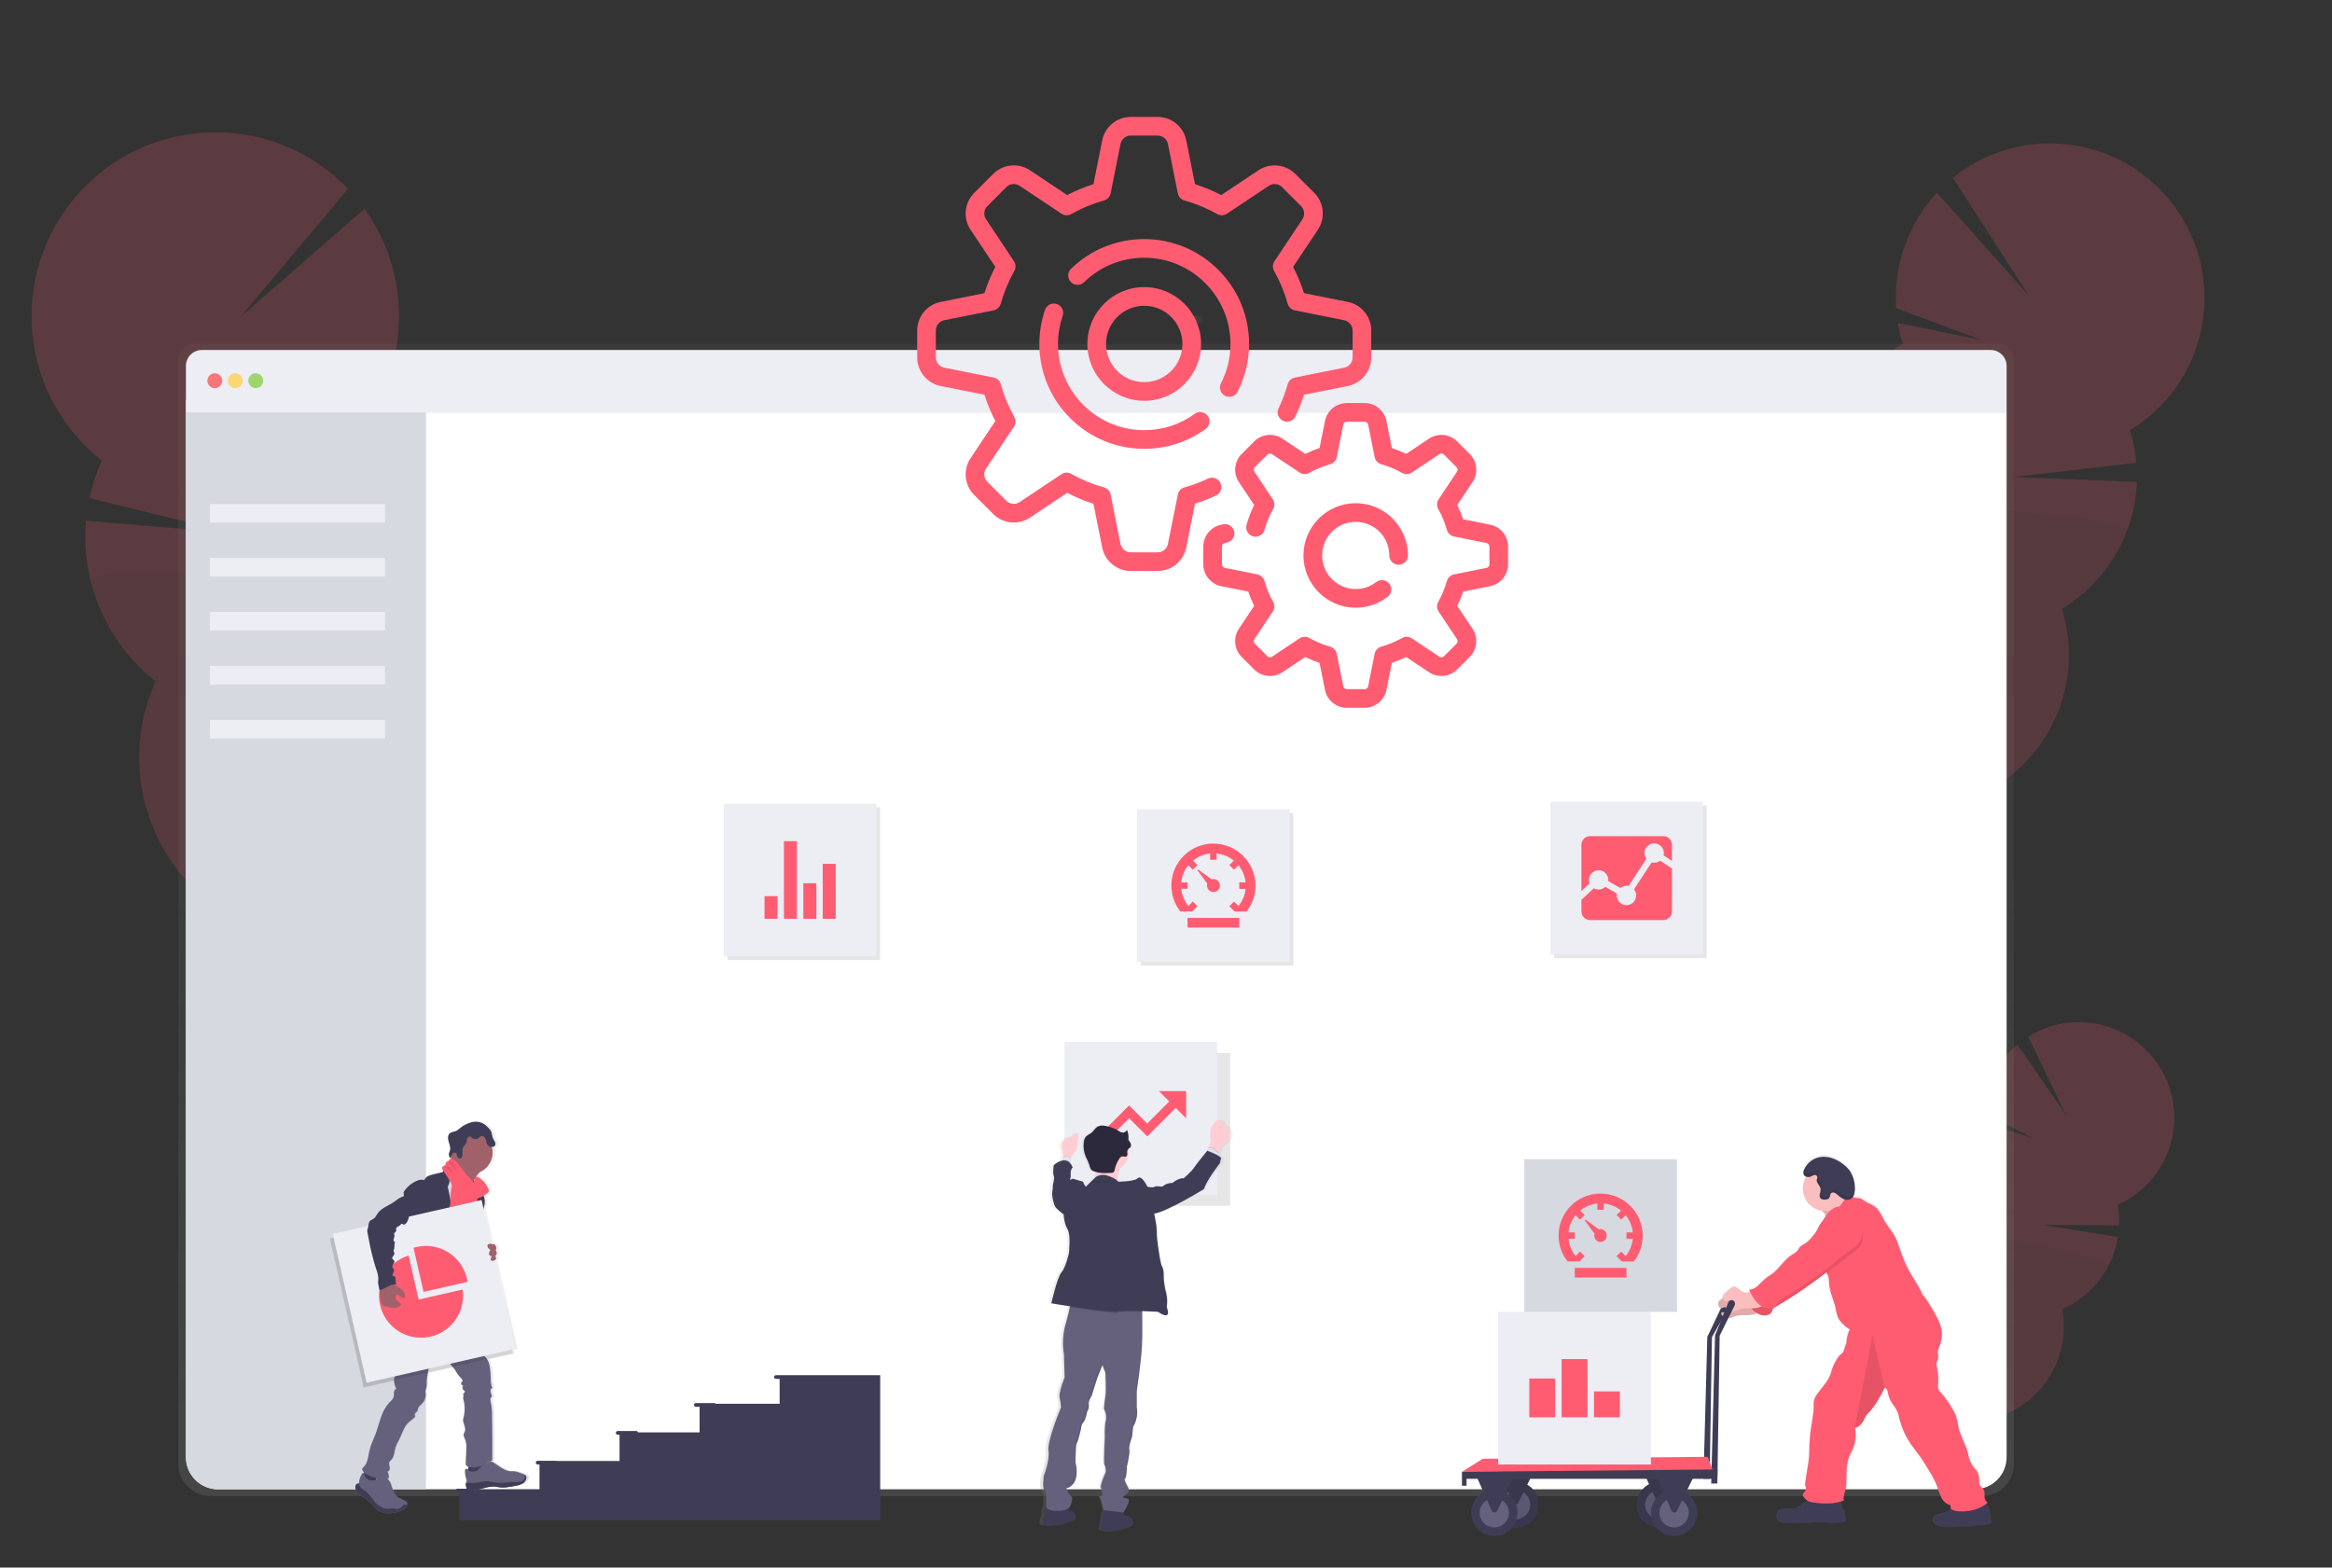 <?xml version="1.0" encoding="utf-8"?>
<!-- Generator: Adobe Illustrator 15.0.0, SVG Export Plug-In . SVG Version: 6.00 Build 0)  -->
<!DOCTYPE svg PUBLIC "-//W3C//DTD SVG 1.1//EN" "http://www.w3.org/Graphics/SVG/1.1/DTD/svg11.dtd">
<svg version="1.1" id="fc1f5aea-a643-4136-ad0f-c5867679d735"
	 xmlns="http://www.w3.org/2000/svg" xmlns:xlink="http://www.w3.org/1999/xlink" x="0px" y="0px" width="371.625px"
	 height="249.808px" viewBox="0 0 371.625 249.808" enable-background="new 0 0 371.625 249.808" xml:space="preserve">
<rect x="0" y="0" width="371.625" height="249.808" fill="#333333" stroke="none"/>
<title>add_file</title>
<g>
	<g opacity="0.2">
		<path fill="#3F3D56" d="M303.826,236.568c-0.148,0.279-0.319,0.543-0.513,0.792c-1.709-1.206-3.447-2.385-5.213-3.54
			c0.036-0.074,0.075-0.151,0.116-0.229c0.409-0.792,1.025-1.459,1.78-1.932c0.976-0.593,2.077-0.735,2.967-0.254
			c0.89,0.481,1.413,1.462,1.466,2.602C304.46,234.9,304.252,235.783,303.826,236.568z"/>
		
			<ellipse transform="matrix(-0.884 -0.468 0.468 -0.884 463.596 576.412)" fill="#3F3D56" cx="303.408" cy="230.611" rx="3.174" ry="4.157"/>
		
			<ellipse transform="matrix(-0.884 -0.468 0.468 -0.884 470.168 569.075)" fill="#3F3D56" cx="305.788" cy="226.123" rx="3.174" ry="4.156"/>
		
			<ellipse transform="matrix(-0.884 -0.468 0.468 -0.884 476.727 561.737)" fill="#3F3D56" cx="308.166" cy="221.63" rx="3.175" ry="4.156"/>
		
			<ellipse transform="matrix(-0.884 -0.468 0.468 -0.884 483.358 554.368)" fill="#3F3D56" cx="310.546" cy="217.138" rx="3.174" ry="4.156"/>
		<path fill="#FF5C72" d="M316.301,180.824c-0.124-0.686-0.202-1.38-0.232-2.077l8.011,2.693l-8.011-4.153
			c0.236-4.195,2.193-8.108,5.409-10.813l7.761,11.216l-6.025-12.48c7.126-4.452,16.511-2.283,20.963,4.843
			c4.451,7.126,2.283,16.511-4.844,20.962c-0.602,0.376-1.23,0.709-1.878,0.998c0.196,1.076,0.275,2.17,0.237,3.263l-12.208-0.097
			l12.021,1.979c-0.823,5.075-4.153,9.392-8.853,11.478c1.5,8.268-3.986,16.185-12.253,17.685
			c-8.267,1.499-16.185-3.987-17.685-12.253c-1.253-6.91,2.386-13.78,8.806-16.625c-1.249-6.906,2.388-13.769,8.802-16.614
			L316.301,180.824z"/>
		<path opacity="0.1" enable-background="new    " d="M335.908,201.852c-1.594,3.017-4.157,5.408-7.277,6.788
			c1.5,8.267-3.987,16.185-12.253,17.685c-8.268,1.499-16.186-3.987-17.685-12.253c-1.254-6.91,2.385-13.78,8.806-16.625
			C306.909,194.206,336.709,200.342,335.908,201.852z"/>
	</g>
	<g opacity="0.2">
		<path fill="#3F3D56" d="M294.294,146.834c-0.185,0.476-0.407,0.936-0.667,1.374c-2.991-1.592-6.018-3.141-9.082-4.646
			c0.042-0.128,0.09-0.259,0.14-0.389c0.499-1.351,1.349-2.545,2.463-3.459c1.444-1.157,3.186-1.593,4.746-1.002
			c1.561,0.591,2.558,2.077,2.869,3.893C294.988,144.03,294.827,145.492,294.294,146.834z"/>
		
			<ellipse transform="matrix(-0.935 -0.356 0.356 -0.935 516.884 369.675)" fill="#3F3D56" cx="292.423" cy="137.324" rx="5.141" ry="6.731"/>
		
			<ellipse transform="matrix(-0.935 -0.356 0.356 -0.935 525.255 355.865)" fill="#3F3D56" cx="295.349" cy="129.636" rx="5.141" ry="6.731"/>
		
			<ellipse transform="matrix(-0.935 -0.356 0.356 -0.935 533.664 342.019)" fill="#3F3D56" cx="298.277" cy="121.946" rx="5.141" ry="6.731"/>
		
			<ellipse transform="matrix(-0.935 -0.356 0.356 -0.935 542.037 328.211)" fill="#3F3D56" cx="301.203" cy="114.257" rx="5.141" ry="6.732"/>
		<path fill="#FF5C72" d="M303.23,54.79c-0.338-1.085-0.601-2.192-0.787-3.313l13.416,2.732l-13.694-5.097
			c-0.454-6.764,1.896-13.416,6.5-18.393l14.703,16.456l-12.164-18.85c10.58-8.544,26.083-6.895,34.628,3.685
			c8.544,10.58,6.895,26.083-3.685,34.627c-0.867,0.7-1.779,1.34-2.732,1.916c0.527,1.691,0.871,3.434,1.027,5.198l-19.631,2.275
			l19.708,0.786c-0.312,8.318-4.802,15.917-11.938,20.203c4.05,12.982-3.192,26.789-16.174,30.839
			c-12.982,4.049-26.79-3.192-30.839-16.174c-3.381-10.84,1.088-22.585,10.819-28.436c-3.392-10.851,1.085-22.613,10.834-28.462
			L303.23,54.79z"/>
		<path opacity="0.1" enable-background="new    " d="M338.919,84.667c-1.958,5.164-5.602,9.514-10.342,12.348
			c4.05,12.982-3.192,26.789-16.174,30.839c-12.982,4.049-26.79-3.192-30.839-16.174c-3.381-10.84,1.089-22.585,10.82-28.436
			C290.803,78.162,339.904,82.083,338.919,84.667z"/>
	</g>
	<g opacity="0.2">
		<path fill="#3F3D56" d="M57.924,172.41c0.15,0.589,0.349,1.164,0.593,1.721c3.758-1.441,7.558-2.826,11.401-4.154
			c-0.033-0.157-0.065-0.317-0.107-0.48c-0.388-1.67-1.214-3.206-2.394-4.45c-1.536-1.579-3.527-2.35-5.441-1.881
			s-3.323,2.077-3.96,4.168C57.532,168.987,57.5,170.74,57.924,172.41z"/>
		
			<ellipse transform="matrix(-0.237 -0.972 0.972 -0.237 -80.687 259.537)" fill="#3F3D56" cx="61.557" cy="161.448" rx="8.004" ry="6.114"/>
		
			<ellipse transform="matrix(-0.237 -0.972 0.972 -0.237 -74.32 245.527)" fill="#3F3D56" cx="59.235" cy="151.942" rx="8.005" ry="6.114"/>
		
			<ellipse transform="matrix(-0.237 -0.972 0.972 -0.237 -67.954 231.519)" fill="#3F3D56" cx="56.92" cy="142.439" rx="8.004" ry="6.114"/>
		
			<ellipse transform="matrix(-0.237 -0.972 0.972 -0.237 -61.594 217.508)" fill="#3F3D56" cx="54.599" cy="132.936" rx="8.004" ry="6.114"/>
		<path fill="#FF5C72" d="M60.95,62.482c0.561-1.23,1.035-2.498,1.418-3.794l-16.231,1.243l16.911-3.996
			c1.537-7.918-0.256-16.12-4.958-22.674L38.308,50.539l17.139-20.45c-11.204-11.667-29.744-12.042-41.41-0.839
			s-12.042,29.743-0.838,41.41c0.944,0.983,1.957,1.899,3.029,2.742c-0.872,1.917-1.536,3.92-1.979,5.978l22.829,5.583
			l-23.372-1.981c-0.86,9.862,3.316,19.492,11.104,25.603c-6.701,14.721-0.199,32.087,14.522,38.789
			c14.721,6.701,32.088,0.199,38.789-14.522c5.6-12.303,2.052-26.84-8.585-35.181c5.596-12.309,2.041-26.846-8.604-35.182
			L60.95,62.482z"/>
		<path opacity="0.1" enable-background="new    " d="M14.426,92.476c1.548,6.386,5.207,12.063,10.384,16.109
			c-6.701,14.721-0.199,32.087,14.522,38.789c14.721,6.701,32.088,0.199,38.789-14.522c5.6-12.303,2.052-26.84-8.585-35.181
			C72.17,91.892,13.652,89.281,14.426,92.476z"/>
	</g>
	
		<linearGradient id="SVGID_1_" gradientUnits="userSpaceOnUse" x1="86.918" y1="406.597" x2="86.918" y2="590.233" gradientTransform="matrix(1 0 0 -1 87.76 645.03)">
		<stop  offset="0" style="stop-color:#808080;stop-opacity:0.25"/>
		<stop  offset="0.54" style="stop-color:#808080;stop-opacity:0.12"/>
		<stop  offset="1" style="stop-color:#808080;stop-opacity:0.1"/>
	</linearGradient>
	<path fill="url(#SVGID_1_)" d="M318.375,54.796H30.98c-1.416,0.001-2.562,1.15-2.561,2.565l0,0v175.893
		c-0.004,2.855,2.307,5.174,5.162,5.179l0,0h282.192c2.855-0.005,5.167-2.324,5.162-5.179l0,0V57.362
		C320.937,55.946,319.791,54.797,318.375,54.796L318.375,54.796z"/>
	<path fill="#FFFFFF" d="M319.772,65.717v166.501c0,2.828-2.29,5.119-5.117,5.121H34.751c-2.828,0-5.121-2.292-5.121-5.121l0,0
		V65.717H319.772z"/>
	<path fill="#D7D9E1" d="M67.877,63.696v173.643H34.751c-2.828,0-5.121-2.292-5.121-5.121l0,0V63.711L67.877,63.696z"/>
	<path fill="#EDEDF4" d="M319.772,58.317v7.399H29.63v-7.399c0-1.402,1.137-2.539,2.54-2.539h285.063
		C318.635,55.778,319.772,56.915,319.772,58.317L319.772,58.317z"/>
	<circle opacity="0.8" fill="#FA5959" enable-background="new    " cx="34.229" cy="60.67" r="1.187"/>
	<circle opacity="0.8" fill="#FED253" enable-background="new    " cx="37.492" cy="60.67" r="1.187"/>
	<circle opacity="0.8" fill="#8CCF4D" enable-background="new    " cx="40.756" cy="60.67" r="1.187"/>
	<rect x="33.463" y="80.307" fill="#EDEDF4" width="27.887" height="2.967"/>
	<rect x="33.463" y="88.91" fill="#EDEDF4" width="27.887" height="2.967"/>
	<rect x="33.463" y="97.513" fill="#EDEDF4" width="27.887" height="2.967"/>
	<rect x="33.463" y="106.117" fill="#EDEDF4" width="27.887" height="2.966"/>
	<rect x="33.463" y="114.72" fill="#EDEDF4" width="27.887" height="2.966"/>
	
		<linearGradient id="SVGID_2_" gradientUnits="userSpaceOnUse" x1="501.191" y1="-1093.234" x2="501.191" y2="-1091.454" gradientTransform="matrix(6.123234e-017 1 1 -6.123234e-017 1283.042 -450.252)">
		<stop  offset="0" style="stop-color:#808080;stop-opacity:0.25"/>
		<stop  offset="0.54" style="stop-color:#808080;stop-opacity:0.12"/>
		<stop  offset="1" style="stop-color:#808080;stop-opacity:0.1"/>
	</linearGradient>
	<rect x="189.804" y="50.346" fill="url(#SVGID_2_)" width="1.781" height="1.187"/>
	<path fill="#3F3D56" d="M275.862,207.42c-0.019-0.188-0.13-0.353-0.297-0.439c-0.289-0.125-0.624,0.009-0.749,0.297
		c-0.002,0.007-0.005,0.014-0.008,0.02l-2.732,5.747l-0.614,22.621h0.985l0.368-22.57l3.002-5.319
		C275.871,207.665,275.886,207.541,275.862,207.42z"/>
	
		<linearGradient id="SVGID_3_" gradientUnits="userSpaceOnUse" x1="207.809" y1="401.65" x2="207.809" y2="461.021" gradientTransform="matrix(1 0 0 -1 87.76 645.03)">
		<stop  offset="0" style="stop-color:#808080;stop-opacity:0.25"/>
		<stop  offset="0.54" style="stop-color:#808080;stop-opacity:0.12"/>
		<stop  offset="1" style="stop-color:#808080;stop-opacity:0.1"/>
	</linearGradient>
	<path fill="url(#SVGID_3_)" d="M317.324,242.655c-0.014,0.02-0.03,0.039-0.047,0.056c-0.098,0.083-0.213,0.141-0.338,0.169l0,0
		c-0.248,0.073-0.504,0.116-0.762,0.128H316.1c-0.147,0.01-0.295,0.01-0.442,0c-0.107-0.014-0.216-0.021-0.323-0.021l0,0
		c-0.157,0.022-0.312,0.06-0.46,0.113c-0.333,0.093-0.675,0.142-1.021,0.146h-0.125c-0.386,0-0.777,0-1.166,0h-0.187
		c-0.665,0-1.323,0.125-1.988,0.133h-0.213c-0.653,0.013-1.294-0.179-1.833-0.549c-0.104-0.069-0.187-0.164-0.241-0.276
		c-0.043-0.116-0.058-0.242-0.044-0.365c-0.008-0.225,0.072-0.444,0.223-0.611c0.104-0.082,0.225-0.14,0.353-0.172l0.677-0.214
		l0.724-0.217l0.048-0.014l0.137-0.04l0.085-0.029c0.104-0.035,0.204-0.082,0.297-0.14c0.119-0.076,0.22-0.178,0.297-0.296
		c0-0.024,0.029-0.047,0.042-0.072v-0.056c-0.021-0.154-0.039-0.296-0.065-0.462c-0.346-0.079-0.662-0.257-0.908-0.513
		c-0.212-0.21-0.392-0.451-0.531-0.715c-0.27-0.595-0.501-1.206-0.691-1.83c-0.377-0.92-0.837-1.802-1.373-2.638
		c-0.472-0.787-0.944-1.573-1.484-2.314c-0.356-0.489-0.739-0.96-1.092-1.454c-0.995-1.375-1.708-2.935-2.098-4.586
		c-0.061-0.316-0.146-0.628-0.255-0.932c-0.21-0.516-0.593-0.934-0.89-1.41c-0.323-0.508-0.544-1.074-0.65-1.667
		c-0.063-0.338-0.166-0.7-0.501-0.736l0,0l-0.035,0.071c-0.694,1.356-1.409,2.73-2.459,3.833c-0.168,0.163-0.322,0.34-0.459,0.528
		c-0.11,0.183-0.21,0.372-0.297,0.566c-0.167,0.351-0.387,0.673-0.653,0.955c-0.08,0.08-0.166,0.153-0.258,0.22
		c-0.124,0.088-0.261,0.157-0.407,0.202l0,0c-0.057,0.019-0.116,0.033-0.174,0.042c0.001,0.014,0.001,0.027,0,0.041
		c0,0.018,0,0.033,0,0.047c0.18,0.984,0.102,1.998-0.226,2.943c0,0.03-0.021,0.06-0.03,0.086c-0.051,0.139-0.107,0.273-0.167,0.406
		c-0.151,0.327-0.329,0.638-0.468,0.971c-0.024,0.056-0.048,0.112-0.068,0.168c-0.495,1.317-0.374,2.785-0.433,4.201
		c-0.005,0.309-0.042,0.618-0.11,0.92c-0.083,0.341-0.217,0.694-0.296,1.044c-0.062,0.265-0.062,0.541,0,0.807h-0.03
		c-0.134,0.05-0.267,0.094-0.4,0.137v0.018c0.05,0.276,0.095,0.552,0.142,0.825c0.019,0.24,0.107,0.47,0.255,0.659
		c0.042,0.04,0.083,0.084,0.119,0.13c0.097,0.151,0,0.353,0.029,0.534c0.027,0.255,0.264,0.472,0.226,0.727
		c-0.035,0.156-0.146,0.285-0.297,0.341c-0.06,0.029-0.124,0.049-0.189,0.062h-0.039l-0.222,0.027
		c-0.912,0.132-1.837,0.142-2.75,0.026c-0.181-0.029-0.359-0.07-0.54-0.085c-0.23-0.011-0.46-0.001-0.688,0.029
		c-1.684,0.159-3.376,0.191-5.064,0.098c-0.438-0.024-0.943-0.095-1.187-0.471c-0.15-0.339-0.159-0.724-0.024-1.068
		c0.026-0.132,0.077-0.26,0.148-0.374c0.008-0.012,0.017-0.024,0.026-0.036c0.226-0.278,0.653-0.296,1.018-0.296l1.187,0.036
		c0.117,0.009,0.235,0,0.35-0.03c0.182-0.084,0.358-0.184,0.525-0.296c0.228-0.11,0.516-0.119,0.679-0.296l0.021-0.028
		c0.031-0.04,0.059-0.083,0.083-0.127l0.017-0.024l0,0c0.001-0.007,0.001-0.016,0-0.023c0.152-0.199,0.418-0.264,0.632-0.391
		c0.033-0.018,0.064-0.04,0.092-0.065l0.023-0.021c-0.229-0.165-0.43-0.365-0.594-0.594c-0.063-0.068-0.108-0.149-0.136-0.237
		c-0.014-0.067-0.01-0.137,0.015-0.202c0.005-0.015,0.013-0.03,0.021-0.044l0,0c0.083-0.166,0.255-0.315,0.35-0.484v-0.015
		c0.151-0.259,0.136-0.583-0.038-0.827c0.097-1.618,0.542-3.199,0.644-4.818c0.039-0.644,0.021-1.291,0.05-1.935
		c0.029-0.644,0.101-1.272,0.172-1.904c0.163-1.448,0.555-2.866,0.501-4.32c-0.01-0.135-0.01-0.271,0-0.406c0,0,0-0.018,0-0.027
		c0.039-0.298,0.132-0.587,0.276-0.852c0.174-0.299,0.374-0.583,0.593-0.851c0.757-0.982,1.664-1.964,1.934-3.177
		c0.168-0.619,0.422-1.211,0.754-1.759c0.16-0.346,0.382-0.658,0.656-0.923c0.158-0.109,0.304-0.234,0.436-0.374
		c0.202-0.261,0.208-0.62,0.327-0.931c0.062-0.16,0.157-0.297,0.204-0.475c-0.001-0.017-0.001-0.033,0-0.05
		c0.027-0.168,0.041-0.338,0.042-0.508c0-0.047,0-0.095,0-0.142l0,0c0.073-0.486,0.215-0.959,0.421-1.406l0.075-0.169
		c-0.571-0.33-1.074-0.765-1.484-1.281c-0.138-0.167-0.257-0.348-0.356-0.54c-0.213-0.521-0.357-1.068-0.431-1.626
		c-0.296-1.314-0.939-2.551-1.029-3.893c0.01-0.411-0.038-0.821-0.142-1.22c-0.04-0.101-0.086-0.2-0.139-0.296
		c-0.024-0.041-0.045-0.083-0.065-0.125c-0.01-0.015-0.018-0.031-0.023-0.047l-0.065-0.122l-0.101,0.078
		c-2.512,1.967-5.149,3.77-7.895,5.396l-0.237,0.14c-0.117,0.061-0.219,0.148-0.297,0.255l-0.026,0.047l0,0
		c-0.057,0.115-0.072,0.25-0.119,0.371c-0.132,0.278-0.385,0.479-0.685,0.546c-0.525,0.134-1.082,0.062-1.555-0.202
		c-0.059-0.03-0.119-0.063-0.175-0.098c-0.063,0.036-0.129,0.067-0.196,0.095c-0.084,0.038-0.169,0.071-0.258,0.098
		c-0.496,0.117-1.007,0.163-1.516,0.136c-0.509-0.028-1.019,0.028-1.51,0.167c-0.309,0.141-0.635,0.242-0.97,0.297h-0.116
		c-0.191-0.024-0.376-0.079-0.549-0.164l-0.101-0.045c-0.051-0.026-0.101-0.05-0.151-0.083c-0.054-0.033-0.104-0.071-0.148-0.116
		c-0.066-0.064-0.114-0.146-0.14-0.233c-0.017-0.064-0.017-0.132,0-0.196c0.004-0.029,0.019-0.056,0.042-0.074
		c0.021-0.014,0.046-0.019,0.071-0.018c0.141-0.001,0.282,0.01,0.421,0.036c0.082,0.007,0.165,0.007,0.246,0h0.045
		c0.148-0.013,0.284-0.089,0.374-0.208c0.014-0.017,0.026-0.037,0.033-0.059l0,0c0.016-0.035,0.024-0.072,0.024-0.11
		c0.001-0.009,0.001-0.018,0-0.026c-0.051-0.024-0.104-0.047-0.151-0.075l-0.074-0.043h-0.015c-0.046-0.03-0.089-0.065-0.127-0.104
		c-0.024-0.022-0.045-0.048-0.063-0.077c-0.033-0.045-0.059-0.095-0.074-0.148l0,0c-0.099-0.021-0.199-0.021-0.297,0
		c-0.133,0.036-0.27,0.116-0.403,0.143c-0.065,0.021-0.136,0.021-0.202,0c-0.193-0.068-0.258-0.297-0.296-0.501
		c0-0.039,0-0.077-0.024-0.119l0,0c-0.013-0.076-0.013-0.155,0-0.232c0.06-0.171,0.173-0.319,0.324-0.421l0.403-0.338l0.03-0.024
		c-0.007-0.033-0.014-0.067-0.018-0.101c-0.015-0.075-0.015-0.153,0-0.229c0.06-0.171,0.173-0.319,0.323-0.421l0.891-0.75
		c0.153-0.156,0.352-0.26,0.566-0.296c0.323-0.021,0.593,0.246,0.825,0.46c0.291,0.29,0.671,0.472,1.08,0.519
		c0.194,0.01,0.388-0.016,0.572-0.077l0.104-0.036c-0.021-0.045-0.045-0.089-0.066-0.136c-0.021-0.048-0.071-0.152-0.104-0.227
		c0.524-0.066,1.013-0.3,1.395-0.667c0.397-0.343,0.738-0.75,1.139-1.089c0.401-0.337,0.929-0.644,1.368-0.997
		c1.021-0.827,1.7-2.044,2.792-2.774c0.376-0.254,0.815-0.457,1.073-0.837c0.081-0.116,0.14-0.249,0.223-0.364
		c0.261-0.368,0.709-0.537,1.08-0.792c0.374-0.285,0.708-0.619,0.994-0.991c0.213-0.258,0.43-0.516,0.632-0.78
		c0.19-0.351,0.347-0.715,0.546-1.063c0.171-0.292,0.37-0.567,0.593-0.822c0.051-0.098,0.101-0.196,0.157-0.297
		c0.057-0.101,0.096-0.163,0.146-0.24s0.074-0.11,0.113-0.163c-0.113-0.199-0.22-0.371-0.27-0.442l-0.024-0.036
		c-0.108-0.115-0.225-0.223-0.347-0.323c-0.13-0.022-0.259-0.048-0.383-0.081c-1.559-0.427-2.64-1.847-2.637-3.465l0,0
		c0.001-0.563,0.135-1.118,0.392-1.62c0.051-0.101,0.107-0.195,0.167-0.296c-0.056-0.02-0.111-0.043-0.164-0.068
		c-0.09-0.044-0.168-0.107-0.228-0.187c-0.051-0.072-0.083-0.154-0.095-0.24c-0.021-0.202,0.01-0.406,0.089-0.594
		c0.032-0.09,0.07-0.18,0.112-0.267c0,0,0,0,0-0.015c0.567-1.084,1.67-1.783,2.893-1.833c1.264-0.051,2.492,0.54,3.489,1.388
		c0.315,0.228,0.602,0.495,0.852,0.792c0.501,0.765,0.785,1.651,0.822,2.564c0.031,0.282,0.031,0.568,0,0.851
		c-0.013,0.1-0.032,0.2-0.06,0.297c-0.018,0.06-0.039,0.116-0.06,0.171c-0.016,0.043-0.035,0.085-0.056,0.125l0,0
		c-0.018,0.041-0.038,0.079-0.062,0.116v0.015l-0.018,0.027l0.033,0.071c0.01,0.021,0.021,0.043,0.033,0.064l0,0
		c0.249,0.021,0.475,0.054,0.724,0.075c0.118,0.004,0.236,0.022,0.35,0.053c0.232,0.098,0.447,0.232,0.638,0.398
		c0.513,0.361,1.142,0.531,1.644,0.904c0.745,0.552,1.113,1.46,1.554,2.276c0.594,1.091,1.552,2.02,1.976,3.188l0.579,1.587
		c0.353,1.046,0.776,2.067,1.267,3.056c0.712,1.362,1.679,2.587,2.251,4.011c0.055,0.143,0.16,0.262,0.296,0.332
		c0.781,1.1,1.476,2.258,2.077,3.466c0.341,0.627,0.579,1.305,0.707,2.008c0.073,0.629,0.021,1.267-0.155,1.875
		c-0.096,0.362-0.216,0.717-0.359,1.064c-0.055,0.122-0.095,0.249-0.122,0.38c-0.001,0.014-0.001,0.028,0,0.041
		c0.006,0.238,0.036,0.476,0.089,0.707c0.021,0.189,0,0.382-0.062,0.563c0,0.027-0.021,0.058-0.033,0.083
		c-0.075,0.145-0.14,0.294-0.192,0.448v0.056c-0.009,0.273,0.034,0.546,0.124,0.804c0.178,0.973,0.218,1.965,0.122,2.949
		c-0.03,0.49,0.367,0.89,0.7,1.25c0.597,0.7,1.119,1.459,1.558,2.266c0.254,0.402,0.468,0.829,0.638,1.273
		c0.15,0.513,0.264,1.037,0.341,1.566c0.314,1.624,1.338,3.056,1.616,4.685c0.129,0.745,0.457,1.44,0.95,2.014
		c0.149,0.154,0.286,0.32,0.409,0.496c0.086,0.138,0.155,0.287,0.205,0.442c0.121,0.361,0.176,0.741,0.167,1.121
		c-0.018,0.183-0.007,0.367,0.033,0.545c0.115,0.378,0.528,0.594,0.7,0.941c0.172,0.347,0.05,0.81,0.116,1.214
		c0.055,0.323,0.228,0.615,0.486,0.818c-0.098,0.086-0.202,0.166-0.297,0.244c0.098,0.075,0.184,0.165,0.255,0.266
		c0.047,0.068,0.086,0.142,0.115,0.219c0.164,0.377,0.169,0.825,0.297,1.223c0.08,0.158,0.11,0.337,0.086,0.513
		c-0.021,0.048-0.035,0.1-0.042,0.152c0,0.113,0.116,0.184,0.161,0.297C317.414,242.464,317.393,242.575,317.324,242.655z"/>
	<path fill="#FBBEBE" d="M291.292,194.708c0.741-0.243,1.44-0.596,2.076-1.048l2.288-1.457c-0.63-0.085-1.181-0.467-1.484-1.026
		c-0.291-0.555-0.479-1.158-0.558-1.78c-0.967,0.42-1.856,1.002-2.628,1.721c-0.318,0.273-0.986,0.682-1.083,1.106
		c-0.098,0.424,0.522,0.768,0.762,1.053C290.758,193.381,291.535,194.642,291.292,194.708z"/>
	<path opacity="0.1" enable-background="new    " d="M291.292,194.708c0.741-0.243,1.44-0.596,2.076-1.048l2.288-1.457
		c-0.63-0.085-1.181-0.467-1.484-1.026c-0.291-0.555-0.479-1.158-0.558-1.78c-0.967,0.42-1.856,1.002-2.628,1.721
		c-0.318,0.273-0.986,0.682-1.083,1.106c-0.098,0.424,0.522,0.768,0.762,1.053C290.758,193.381,291.535,194.642,291.292,194.708z"/>
	<path fill="#FBBEBE" d="M278.788,206.744c-0.386,0.243-0.83,0.377-1.285,0.388c-0.407-0.049-0.786-0.231-1.08-0.517
		c-0.24-0.213-0.498-0.48-0.821-0.457c-0.215,0.038-0.414,0.142-0.567,0.297l-0.89,0.748c-0.277,0.144-0.404,0.47-0.297,0.762
		c0.042,0.199,0.107,0.434,0.297,0.501c0.189,0.069,0.4-0.08,0.593-0.133c0.253-0.065,0.52,0.013,0.697,0.205
		c0.07,0.072,0.113,0.167,0.119,0.267c0,0.223-0.249,0.368-0.472,0.379c-0.222,0.012-0.445-0.063-0.667-0.048
		c-0.025-0.001-0.05,0.005-0.072,0.018c-0.021,0.018-0.036,0.043-0.041,0.071c-0.03,0.158,0.023,0.321,0.142,0.43
		c0.117,0.105,0.253,0.187,0.401,0.24c0.172,0.086,0.357,0.142,0.549,0.164c0.377,0.023,0.724-0.187,1.083-0.297
		c0.49-0.136,0.999-0.192,1.507-0.167c0.508,0.029,1.017-0.016,1.513-0.133c0.502-0.121,0.923-0.462,1.145-0.929
		c0.021-0.044,0.029-0.094,0.021-0.143c-0.02-0.051-0.056-0.093-0.104-0.121c-0.686-0.507-0.964-1.124-1.736-1.484L278.788,206.744z
		"/>
	<path opacity="0.1" enable-background="new    " d="M278.788,206.744c-0.386,0.243-0.83,0.377-1.285,0.388
		c-0.407-0.049-0.786-0.231-1.08-0.517c-0.24-0.213-0.498-0.48-0.821-0.457c-0.215,0.038-0.414,0.142-0.567,0.297l-0.89,0.748
		c-0.277,0.144-0.404,0.47-0.297,0.762c0.042,0.199,0.107,0.434,0.297,0.501c0.189,0.069,0.4-0.08,0.593-0.133
		c0.253-0.065,0.52,0.013,0.697,0.205c0.07,0.072,0.113,0.167,0.119,0.267c0,0.223-0.249,0.368-0.472,0.379
		c-0.222,0.012-0.445-0.063-0.667-0.048c-0.025-0.001-0.05,0.005-0.072,0.018c-0.021,0.018-0.036,0.043-0.041,0.071
		c-0.03,0.158,0.023,0.321,0.142,0.43c0.117,0.105,0.253,0.187,0.401,0.24c0.172,0.086,0.357,0.142,0.549,0.164
		c0.377,0.023,0.724-0.187,1.083-0.297c0.49-0.136,0.999-0.192,1.507-0.167c0.508,0.029,1.017-0.016,1.513-0.133
		c0.502-0.121,0.923-0.462,1.145-0.929c0.021-0.044,0.029-0.094,0.021-0.143c-0.02-0.051-0.056-0.093-0.104-0.121
		c-0.686-0.507-0.964-1.124-1.736-1.484L278.788,206.744z"/>
	<path fill="#FF5C72" d="M293.185,193.631c-0.385-0.251-0.865-0.309-1.299-0.157c-0.429,0.154-0.814,0.411-1.121,0.748
		c-0.308,0.313-0.572,0.664-0.79,1.044c-0.211,0.365-0.374,0.753-0.579,1.122c-0.386,0.646-0.833,1.252-1.335,1.812
		c-0.286,0.372-0.62,0.703-0.994,0.985c-0.368,0.255-0.815,0.424-1.077,0.789c-0.083,0.116-0.143,0.247-0.226,0.365
		c-0.255,0.374-0.691,0.576-1.071,0.828c-1.092,0.727-1.781,1.934-2.786,2.756c-0.439,0.354-0.934,0.632-1.368,0.994
		c-0.433,0.361-0.742,0.738-1.137,1.079c-0.38,0.366-0.87,0.599-1.394,0.662c0.322,0.792,0.785,1.52,1.364,2.148
		c0.594,0.593,1.484,0.993,2.314,0.756c0.3-0.067,0.552-0.267,0.686-0.543c0.034-0.144,0.082-0.284,0.143-0.418
		c0.083-0.106,0.19-0.192,0.311-0.252c3.283-1.916,6.411-4.084,9.357-6.485c0.792-0.644,1.576-1.219,2.374-1.839
		c0.291-0.206,0.561-0.442,0.804-0.703c0.691-0.826,0.819-1.986,0.324-2.943c-0.218-0.359-0.467-0.697-0.745-1.012
		C294.439,194.709,293.848,194.125,293.185,193.631z"/>
	<path opacity="0.1" enable-background="new    " d="M293.185,193.631c-0.385-0.251-0.865-0.309-1.299-0.157
		c-0.429,0.154-0.814,0.411-1.121,0.748c-0.308,0.313-0.572,0.664-0.79,1.044c-0.211,0.365-0.374,0.753-0.579,1.122
		c-0.386,0.646-0.833,1.252-1.335,1.812c-0.286,0.372-0.62,0.703-0.994,0.985c-0.368,0.255-0.815,0.424-1.077,0.789
		c-0.083,0.116-0.143,0.247-0.226,0.365c-0.255,0.374-0.691,0.576-1.071,0.828c-1.092,0.727-1.781,1.934-2.786,2.756
		c-0.439,0.354-0.934,0.632-1.368,0.994c-0.433,0.361-0.742,0.738-1.137,1.079c-0.38,0.366-0.87,0.599-1.394,0.662
		c0.322,0.792,0.785,1.52,1.364,2.148c0.594,0.593,1.484,0.993,2.314,0.756c0.3-0.067,0.552-0.267,0.686-0.543
		c0.034-0.144,0.082-0.284,0.143-0.418c0.083-0.106,0.19-0.192,0.311-0.252c3.283-1.916,6.411-4.084,9.357-6.485
		c0.792-0.644,1.576-1.219,2.374-1.839c0.291-0.206,0.561-0.442,0.804-0.703c0.691-0.826,0.819-1.986,0.324-2.943
		c-0.218-0.359-0.467-0.697-0.745-1.012C294.439,194.709,293.848,194.125,293.185,193.631z"/>
	<path fill="#3F3D56" d="M287.901,239.241c-0.233,0.09-0.446,0.223-0.629,0.392c-0.05,0.062-0.083,0.14-0.136,0.199
		c-0.163,0.193-0.454,0.202-0.68,0.312c-0.167,0.112-0.343,0.211-0.525,0.297c-0.116,0.026-0.234,0.036-0.353,0.026l-1.187-0.036
		c-0.38,0-0.825,0-1.044,0.318c-0.072,0.114-0.123,0.241-0.149,0.374c-0.135,0.343-0.126,0.725,0.024,1.062
		c0.231,0.371,0.736,0.442,1.187,0.465c1.681,0.095,3.368,0.062,5.043-0.097c0.227-0.029,0.457-0.038,0.685-0.027
		c0.182,0.02,0.362,0.048,0.54,0.085c0.913,0.113,1.837,0.104,2.748-0.026c0.155-0.007,0.309-0.04,0.454-0.098
		c0.15-0.054,0.262-0.182,0.297-0.337c0.039-0.255-0.198-0.469-0.226-0.725c-0.018-0.181,0.068-0.379-0.03-0.531
		c-0.035-0.046-0.074-0.09-0.119-0.127c-0.146-0.188-0.234-0.417-0.251-0.656l-0.223-1.27c-0.004-0.088-0.04-0.172-0.101-0.237
		c-0.046-0.032-0.099-0.054-0.154-0.062c-0.935-0.213-1.896-0.018-2.831,0.101c-0.479,0.067-0.963,0.092-1.448,0.071
		c-0.208,0-0.297-0.039-0.445,0.098C288.201,238.947,288.097,239.119,287.901,239.241z"/>
	<path fill="#3F3D56" d="M310.525,240.76c-0.164,0.092-0.341,0.161-0.525,0.205c-0.482,0.142-0.964,0.29-1.445,0.442
		c-0.128,0.032-0.249,0.09-0.353,0.172c-0.151,0.165-0.231,0.384-0.222,0.608c-0.014,0.123,0.001,0.247,0.044,0.362
		c0.055,0.11,0.139,0.205,0.241,0.273c0.577,0.39,1.266,0.581,1.961,0.546c0.691,0,1.376-0.116,2.076-0.133
		c0.837-0.023,1.694,0.094,2.496-0.139c0.153-0.055,0.313-0.094,0.475-0.116c0.108-0.001,0.216,0.006,0.323,0.021
		c0.43,0.043,0.864,0.004,1.279-0.116c0.125-0.027,0.243-0.085,0.341-0.168c0.099-0.087,0.134-0.224,0.092-0.347
		c-0.045-0.098-0.158-0.171-0.161-0.296c0.007-0.052,0.021-0.103,0.042-0.152c0.025-0.174-0.005-0.353-0.086-0.51
		c-0.16-0.474-0.133-1.02-0.418-1.433c-0.325-0.386-0.795-0.62-1.3-0.646c-0.403-0.057-0.813-0.045-1.213,0.035
		c-0.448,0.095-0.866,0.297-1.309,0.424c-0.511,0.146-1.044,0.196-1.572,0.148c-0.353-0.03-0.231,0.026-0.35,0.321
		C310.859,240.465,310.714,240.642,310.525,240.76z"/>
	<circle fill="#FBBEBE" cx="290.879" cy="189.439" r="3.566"/>
	<path fill="#FF5C72" d="M316.731,239.484c-1.106,0.952-2.601,1.368-4.058,1.383c-0.617,0.042-1.233-0.09-1.78-0.38
		c-0.035-0.201-0.05-0.417-0.088-0.62c-0.633-0.18-1.157-0.626-1.437-1.223c-0.27-0.59-0.5-1.198-0.69-1.818
		c-0.378-0.914-0.838-1.792-1.374-2.623c-0.469-0.78-0.941-1.561-1.483-2.296c-0.356-0.489-0.739-0.955-1.089-1.444
		c-0.994-1.366-1.707-2.915-2.097-4.558c-0.06-0.315-0.145-0.625-0.256-0.926c-0.253-0.492-0.551-0.961-0.89-1.4
		c-0.322-0.505-0.543-1.069-0.65-1.659c-0.062-0.334-0.163-0.697-0.501-0.732l0,0c-0.706,1.373-1.427,2.765-2.492,3.88
		c-0.169,0.16-0.323,0.335-0.46,0.522c-0.11,0.183-0.209,0.372-0.296,0.567c-0.164,0.35-0.384,0.669-0.65,0.949
		c-0.223,0.239-0.518,0.399-0.839,0.458c0.238,1.181,0.097,2.408-0.404,3.503c-0.148,0.327-0.327,0.635-0.466,0.964
		c-0.572,1.35-0.442,2.878-0.5,4.344c-0.004,0.307-0.041,0.613-0.107,0.914c-0.151,0.593-0.457,1.24-0.296,1.839
		c-1.543,0.594-3.263,0.553-4.886,0.297c-0.319-0.028-0.629-0.123-0.911-0.276c-0.229-0.163-0.43-0.364-0.593-0.593
		c-0.063-0.068-0.109-0.149-0.136-0.237c-0.063-0.283,0.249-0.487,0.392-0.736c0.158-0.261,0.145-0.59-0.033-0.837
		c0.098-1.611,0.543-3.184,0.641-4.791c0.042-0.641,0.024-1.282,0.054-1.922c0.03-0.641,0.098-1.264,0.169-1.893
		c0.163-1.436,0.558-2.845,0.501-4.29c-0.018-0.445,0.084-0.886,0.296-1.278c0.174-0.298,0.372-0.581,0.593-0.846
		c0.753-0.976,1.661-1.952,1.931-3.157c0.167-0.615,0.42-1.203,0.75-1.748c0.161-0.344,0.385-0.654,0.659-0.917
		c0.156-0.11,0.302-0.235,0.433-0.374c0.202-0.258,0.208-0.617,0.33-0.925c0.074-0.154,0.14-0.312,0.199-0.472
		c0.038-0.181,0.057-0.366,0.056-0.552c0.067-0.597,0.24-1.178,0.51-1.714c-0.57-0.328-1.073-0.76-1.483-1.273
		c-0.138-0.165-0.258-0.345-0.359-0.536c-0.209-0.519-0.354-1.061-0.43-1.615c-0.297-1.308-0.935-2.536-1.026-3.856
		c0.01-0.41-0.038-0.818-0.142-1.214c-0.066-0.161-0.143-0.319-0.229-0.472c-0.086-0.149-0.151-0.311-0.193-0.478
		c-0.081-0.362,0.029-0.741,0-1.109c-0.06-0.321-0.139-0.638-0.237-0.949c-0.07-0.415-0.082-0.837-0.036-1.255
		c0.066-0.492,0.098-0.987,0.095-1.483c-0.132-1.627,0.436-3.233,1.56-4.417l0.03-0.03c0.234-0.24,0.49-0.463,0.704-0.723
		c0.296-0.347,0.495-0.76,0.795-1.098c0.134-0.151,0.296-0.297,0.415-0.439c0.12-0.161,0.252-0.311,0.398-0.449
		c0.149-0.138,0.358-0.193,0.558-0.148c0.022,0.183,0.08,0.36,0.169,0.522c0.255,0.021,0.483,0.057,0.735,0.078
		c0.119,0.004,0.236,0.022,0.351,0.053c0.232,0.096,0.449,0.229,0.638,0.395c0.51,0.359,1.139,0.528,1.641,0.89
		c0.745,0.546,1.113,1.451,1.552,2.261c0.593,1.085,1.551,2.008,1.976,3.168c0.198,0.528,0.39,1.054,0.575,1.579
		c0.354,1.04,0.776,2.055,1.267,3.038c0.712,1.351,1.676,2.569,2.246,3.984c0.057,0.142,0.162,0.258,0.297,0.329
		c0.78,1.094,1.475,2.245,2.077,3.445c0.341,0.623,0.578,1.297,0.703,1.997c0.136,0.991-0.136,1.994-0.51,2.922
		c-0.063,0.132-0.106,0.272-0.128,0.418c0.005,0.236,0.035,0.47,0.09,0.7c0.022,0.219-0.01,0.44-0.096,0.644
		c-0.076,0.143-0.141,0.292-0.192,0.445c-0.027,0.29,0.012,0.583,0.116,0.855c0.176,0.966,0.216,1.953,0.119,2.931
		c-0.027,0.487,0.371,0.89,0.7,1.24c0.596,0.694,1.118,1.449,1.558,2.251c0.252,0.401,0.464,0.824,0.635,1.264
		c0.152,0.512,0.267,1.033,0.344,1.561c0.296,1.61,1.334,3.034,1.611,4.651c0.129,0.74,0.458,1.432,0.949,2
		c0.149,0.154,0.286,0.32,0.41,0.496c0.086,0.137,0.154,0.284,0.202,0.438c0.121,0.359,0.178,0.737,0.169,1.116
		c-0.021,0.181-0.01,0.365,0.033,0.543c0.112,0.374,0.528,0.593,0.697,0.934c0.169,0.341,0.053,0.804,0.118,1.205
		C316.3,238.996,316.473,239.285,316.731,239.484z"/>
	<path fill="#FBBEBE" d="M279.526,205.637c-0.386,0.242-0.83,0.376-1.285,0.389c-0.407-0.049-0.787-0.23-1.08-0.516
		c-0.243-0.214-0.501-0.481-0.822-0.457c-0.215,0.038-0.413,0.141-0.566,0.296l-0.89,0.748c-0.15,0.101-0.262,0.248-0.32,0.418
		c-0.019,0.115-0.011,0.232,0.021,0.344c0.038,0.198,0.106,0.433,0.296,0.501c0.189,0.068,0.4-0.081,0.593-0.134
		c0.252-0.066,0.521,0.012,0.697,0.204c0.072,0.072,0.114,0.167,0.119,0.268c0,0.222-0.246,0.371-0.472,0.38
		s-0.442-0.062-0.665-0.047c-0.026-0.002-0.052,0.004-0.074,0.017c-0.021,0.019-0.035,0.044-0.042,0.071
		c-0.028,0.166,0.032,0.334,0.16,0.442c0.119,0.104,0.256,0.187,0.404,0.244c0.171,0.083,0.356,0.138,0.545,0.16
		c0.379,0.023,0.727-0.187,1.083-0.296c0.491-0.138,1.001-0.195,1.51-0.168c0.508,0.028,1.019-0.016,1.513-0.134
		c0.502-0.121,0.921-0.462,1.142-0.928c0.024-0.044,0.032-0.095,0.021-0.143c-0.019-0.051-0.055-0.094-0.101-0.122
		c-0.688-0.507-0.968-1.124-1.739-1.483L279.526,205.637z"/>
	<path fill="#3F3D56" d="M289.142,187.25c-0.207,0.064-0.406,0.15-0.594,0.258c-0.273,0.104-0.579,0.088-0.839-0.047
		c-0.09-0.043-0.168-0.107-0.229-0.187c-0.136-0.259-0.136-0.568,0-0.827c0.503-1.232,1.682-2.055,3.011-2.1
		c1.261-0.051,2.49,0.536,3.483,1.378c0.296,0.244,0.562,0.522,0.792,0.828c0.5,0.759,0.784,1.64,0.822,2.548
		c0.04,0.382,0.014,0.767-0.077,1.14c-0.088,0.366-0.32,0.681-0.644,0.872c-0.364,0.159-0.781,0.14-1.13-0.051
		c-0.35-0.191-0.675-0.428-0.964-0.703c-0.139-0.129-0.303-0.229-0.48-0.297c-0.184-0.064-0.388-0.015-0.522,0.125
		c-0.163,0.199-0.124,0.522-0.273,0.736c-0.186,0.197-0.457,0.288-0.724,0.243c-0.253,0.033-0.507-0.052-0.688-0.231
		c-0.122-0.214-0.147-0.47-0.068-0.703c0.08-0.232,0.121-0.476,0.122-0.721c-0.05-0.486-0.48-0.796-0.614-1.246
		c-0.086-0.297,0.107-0.421,0.086-0.688c-0.027-0.21-0.221-0.36-0.432-0.333C289.166,187.244,289.153,187.247,289.142,187.25z"/>
	<path opacity="0.1" enable-background="new    " d="M300.346,221.159v0.03l0,0c-0.706,1.373-1.427,2.765-2.492,3.88
		c-0.169,0.16-0.323,0.335-0.46,0.522c-0.111,0.183-0.21,0.372-0.297,0.567c-0.163,0.35-0.383,0.67-0.649,0.949l-0.89,0.445
		l2.827-14.752L300.346,221.159z"/>
	<path opacity="0.1" enable-background="new    " d="M296.237,198.828c-0.243,0.262-0.512,0.498-0.804,0.704
		c-0.813,0.62-1.596,1.186-2.374,1.839c-0.638,0.521-1.283,1.027-1.934,1.522c-0.086-0.15-0.151-0.311-0.193-0.478
		c-0.08-0.362,0.03-0.742,0-1.11c-0.06-0.321-0.139-0.638-0.237-0.95c-0.071-0.415-0.082-0.837-0.037-1.255
		c0.067-0.491,0.099-0.987,0.096-1.483c-0.132-1.626,0.436-3.233,1.56-4.417l0.03-0.03c0.133-0.076,0.273-0.139,0.418-0.187
		c0.434-0.152,0.914-0.094,1.299,0.156c0.671,0.494,1.271,1.079,1.78,1.74c0.279,0.313,0.528,0.649,0.745,1.008
		C297.075,196.849,296.937,198.009,296.237,198.828z"/>
	<path fill="#FF5C72" d="M293.923,192.524c-0.386-0.251-0.867-0.31-1.302-0.157c-0.428,0.155-0.812,0.412-1.119,0.748
		c-0.308,0.313-0.574,0.664-0.792,1.044c-0.208,0.365-0.374,0.753-0.576,1.122c-0.386,0.646-0.833,1.253-1.338,1.812
		c-0.284,0.372-0.617,0.703-0.991,0.985c-0.371,0.255-0.819,0.424-1.08,0.789c-0.083,0.116-0.143,0.246-0.223,0.365
		c-0.258,0.374-0.694,0.575-1.074,0.828c-1.088,0.727-1.78,1.935-2.783,2.756c-0.439,0.353-0.935,0.632-1.368,0.994
		c-0.433,0.361-0.741,0.739-1.139,1.08c-0.379,0.367-0.868,0.598-1.392,0.661c0.321,0.792,0.783,1.52,1.362,2.148
		c0.594,0.593,1.499,0.994,2.317,0.757c0.299-0.068,0.55-0.268,0.683-0.543c0.036-0.144,0.084-0.283,0.145-0.418
		c0.083-0.106,0.19-0.193,0.312-0.252c3.282-1.917,6.41-4.085,9.356-6.485c0.792-0.644,1.575-1.22,2.374-1.839
		c0.292-0.205,0.562-0.441,0.804-0.703c0.693-0.826,0.822-1.986,0.327-2.943c-0.217-0.359-0.468-0.697-0.748-1.009
		C295.179,193.604,294.587,193.019,293.923,192.524z"/>
	<g opacity="0.1">
		<path d="M291.013,190.664c-0.253,0.034-0.508-0.051-0.688-0.231c-0.123-0.214-0.147-0.47-0.068-0.704
			c0.08-0.23,0.121-0.473,0.122-0.717c-0.051-0.489-0.481-0.795-0.614-1.249c-0.086-0.297,0.107-0.421,0.086-0.688
			c-0.036-0.211-0.235-0.355-0.447-0.32c-0.004,0-0.009,0.001-0.013,0.003c-0.206,0.063-0.405,0.151-0.593,0.258
			c-0.273,0.105-0.579,0.089-0.839-0.045c-0.089-0.045-0.167-0.109-0.229-0.187c-0.137-0.259-0.137-0.571,0-0.831v-0.027
			c-0.101,0.165-0.186,0.339-0.255,0.519c-0.136,0.259-0.136,0.569,0,0.828c0.061,0.08,0.139,0.144,0.229,0.187
			c0.264,0.134,0.571,0.148,0.845,0.038c0.188-0.107,0.387-0.193,0.594-0.257c0.208-0.043,0.412,0.09,0.457,0.298
			c0.001,0.006,0.002,0.013,0.003,0.02c0.021,0.266-0.172,0.391-0.086,0.688c0.134,0.451,0.564,0.759,0.614,1.246
			c-0.001,0.245-0.042,0.489-0.121,0.721c-0.08,0.233-0.054,0.489,0.068,0.703c0.181,0.178,0.436,0.264,0.688,0.231
			c0.266,0.044,0.537-0.047,0.723-0.244c0.069-0.115,0.115-0.243,0.134-0.376C291.437,190.634,291.225,190.682,291.013,190.664z"/>
		<path d="M295.104,190.619c-0.363,0.16-0.779,0.143-1.127-0.047c-0.354-0.191-0.683-0.427-0.979-0.7
			c-0.138-0.13-0.3-0.231-0.478-0.297c-0.183-0.064-0.387-0.015-0.522,0.125c-0.083,0.125-0.136,0.267-0.154,0.415
			c0.129-0.078,0.287-0.095,0.431-0.048c0.177,0.067,0.34,0.168,0.48,0.297c0.29,0.275,0.614,0.512,0.964,0.704
			c0.349,0.19,0.767,0.209,1.131,0.05c0.312-0.183,0.539-0.481,0.631-0.831C295.382,190.426,295.253,190.539,295.104,190.619z"/>
	</g>
	<circle fill="#3F3D56" cx="264.509" cy="239.786" r="3.688"/>
	<circle opacity="0.1" enable-background="new    " cx="264.509" cy="239.786" r="3.688"/>
	<circle fill="#65617D" cx="264.509" cy="239.787" r="2.335"/>
	<circle opacity="0.1" enable-background="new    " cx="264.509" cy="239.787" r="2.335"/>
	<path fill="#3F3D56" d="M261.678,234.007l2.421,5.471c0.104,0.237,0.38,0.345,0.617,0.243c0.103-0.045,0.187-0.125,0.235-0.225
		l2.877-5.86L261.678,234.007z"/>
	<path opacity="0.1" enable-background="new    " d="M261.678,234.007l2.421,5.471c0.104,0.237,0.38,0.345,0.617,0.243
		c0.103-0.045,0.187-0.125,0.235-0.225l2.877-5.86L261.678,234.007z"/>
	<circle fill="#3F3D56" cx="241.517" cy="239.786" r="3.688"/>
	<circle opacity="0.1" enable-background="new    " cx="241.517" cy="239.786" r="3.688"/>
	<circle fill="#65617D" cx="241.517" cy="239.787" r="2.335"/>
	<circle opacity="0.1" enable-background="new    " cx="241.517" cy="239.787" r="2.335"/>
	<path fill="#3F3D56" d="M238.69,234.007l2.421,5.471c0.103,0.237,0.379,0.345,0.616,0.243c0.103-0.045,0.186-0.125,0.235-0.225
		l2.874-5.86L238.69,234.007z"/>
	<path opacity="0.1" enable-background="new    " d="M238.69,234.007l2.421,5.471c0.103,0.237,0.379,0.345,0.616,0.243
		c0.103-0.045,0.186-0.125,0.235-0.225l2.874-5.86L238.69,234.007z"/>
	<path fill="#3F3D56" d="M276.477,207.672c-0.019-0.188-0.13-0.353-0.297-0.439c-0.289-0.124-0.624,0.009-0.749,0.298
		c-0.002,0.007-0.005,0.013-0.008,0.02l-2.115,5.254l-0.614,23.606h0.982l0.368-23.556l2.391-4.826
		C276.487,207.917,276.501,207.792,276.477,207.672z"/>
	<polygon fill="#FF5C72" points="232.973,234.559 236.292,232.47 272.13,232.162 273.053,234.559 	"/>
	<polygon fill="#3F3D56" points="232.973,236.772 232.973,234.559 273.702,234.168 273.664,235.666 233.708,235.666 
		233.708,236.772 	"/>
	<circle fill="#3F3D56" cx="238.135" cy="241.077" r="3.688"/>
	<circle fill="#65617D" cx="238.135" cy="241.077" r="2.335"/>
	<path fill="#3F3D56" d="M235.308,235.298l2.421,5.471c0.104,0.237,0.379,0.346,0.617,0.243c0.103-0.044,0.186-0.125,0.235-0.225
		l2.874-5.856L235.308,235.298z"/>
	<circle fill="#3F3D56" cx="266.781" cy="241.077" r="3.688"/>
	<circle fill="#65617D" cx="266.781" cy="241.077" r="2.335"/>
	<path fill="#3F3D56" d="M263.954,235.298l2.42,5.471c0.104,0.237,0.379,0.346,0.618,0.243c0.102-0.044,0.186-0.125,0.234-0.225
		l2.875-5.856L263.954,235.298z"/>
	<rect x="238.758" y="209.061" fill="#EDEDF4" width="24.326" height="24.327"/>
	<path fill="#FF5C72" d="M243.706,219.682h4.124v6.183h-4.124V219.682z M248.86,216.59h4.121v9.274h-4.121V216.59z M254.013,221.74
		h4.121v4.124h-4.121V221.74z"/>
	<rect x="242.911" y="184.734" fill="#D7D9E1" width="24.327" height="24.327"/>
	<path fill="#FF5C72" d="M250.951,202.05h8.244v1.545h-8.244V202.05z M255.075,197.93c0.569-0.031,1.006-0.517,0.976-1.087
		c-0.028-0.526-0.449-0.947-0.976-0.975c-0.1,0-0.2,0.013-0.297,0.039l-2.127-1.566l-0.127,0.113l1.575,2.147
		c-0.031,0.096-0.047,0.196-0.047,0.297C254.05,197.465,254.507,197.926,255.075,197.93L255.075,197.93z"/>
	<path fill="#FF5C72" d="M255.075,190.201c-3.698-0.001-6.697,2.996-6.699,6.694c0,1.496,0.5,2.948,1.421,4.126h1.892l0.128-0.13
		l0.712-0.708l-0.735-0.739l-0.712,0.709c-0.64-0.781-1.034-1.734-1.134-2.739h1.003v-1.014h-1.003
		c0.1-1.005,0.494-1.958,1.134-2.739l0.712,0.709l0.735-0.739l-0.709-0.708c0.781-0.64,1.734-1.034,2.738-1.134v1.002h1.029v-1.002
		c1.004,0.099,1.958,0.494,2.738,1.134l-0.709,0.708l0.739,0.739l0.712-0.709c0.639,0.782,1.032,1.734,1.133,2.739h-1.006v1.029
		h1.006c-0.101,1.004-0.495,1.956-1.133,2.739l-0.712-0.709l-0.739,0.739l0.712,0.708l0.13,0.131h1.905
		c2.276-2.917,1.756-7.126-1.161-9.402c-1.176-0.918-2.625-1.417-4.117-1.417L255.075,190.201z"/>
	<rect x="115.937" y="128.664" opacity="0.1" enable-background="new    " width="24.327" height="24.327"/>
	<rect x="115.344" y="128.07" fill="#EDEDF4" width="24.327" height="24.326"/>
	<path fill="#FF5C72" d="M124.929,134.053h2.062v12.366h-2.062V134.053z M121.837,142.812h2.059v3.607h-2.062L121.837,142.812z
		 M128.021,140.75h2.077v5.669h-2.077V140.75z M131.112,137.659h2.062v8.76h-2.062V137.659z"/>
	<rect x="247.658" y="128.367" opacity="0.1" enable-background="new    " width="24.327" height="24.327"/>
	<rect x="247.065" y="127.773" fill="#EDEDF4" width="24.327" height="24.327"/>
	<path fill="#FF5C72" d="M263.201,137.436l-2.81,4.296c0.226,0.274,0.348,0.619,0.347,0.973c-0.001,0.854-0.695,1.544-1.548,1.543
		c-0.852-0.002-1.541-0.691-1.543-1.543c0-0.099,0.009-0.199,0.026-0.296l-1.854-1.08c-0.492,0.476-1.239,0.569-1.834,0.23
		l-1.972,1.849v1.842c0.001,0.758,0.615,1.373,1.374,1.376h11.68c0.759-0.004,1.373-0.618,1.376-1.376v-6.833l-1.886-1.255
		C264.172,137.461,263.67,137.563,263.201,137.436L263.201,137.436z"/>
	<path fill="#FF5C72" d="M254.749,138.682c0.854,0,1.545,0.692,1.545,1.545l0,0c0,0.065,0,0.133,0,0.199l1.935,1.083
		c0.276-0.227,0.622-0.35,0.979-0.35c0.113,0.001,0.225,0.013,0.335,0.036l2.815-4.358c-0.19-0.259-0.293-0.57-0.296-0.89
		c0.001-0.854,0.695-1.544,1.548-1.543c0.852,0.001,1.542,0.691,1.543,1.543c0,0.123-0.015,0.245-0.042,0.365l1.332,0.89v-2.578
		c-0.003-0.759-0.617-1.374-1.376-1.376h-11.68c-0.759,0.003-1.372,0.617-1.374,1.376v7.384l1.288-1.234
		c-0.295-0.799,0.114-1.687,0.913-1.981c0.171-0.063,0.352-0.096,0.535-0.096V138.682z"/>
	<rect x="181.798" y="129.553" opacity="0.1" enable-background="new    " width="24.326" height="24.327"/>
	<rect x="181.204" y="128.96" fill="#EDEDF4" width="24.327" height="24.327"/>
	<path fill="#FF5C72" d="M189.244,146.277h8.245v1.545h-8.245V146.277z M193.368,142.156c0.574,0,1.038-0.465,1.038-1.038
		c0-0.574-0.464-1.038-1.038-1.038c-0.1,0-0.2,0.012-0.297,0.039l-2.126-1.552l-0.127,0.113l1.575,2.148
		c-0.031,0.096-0.047,0.196-0.047,0.296C192.342,141.691,192.8,142.152,193.368,142.156L193.368,142.156z"/>
	<path fill="#FF5C72" d="M193.368,134.428c-3.698-0.001-6.697,2.996-6.698,6.693c-0.001,1.496,0.499,2.948,1.42,4.126h1.893
		l0.128-0.13l0.711-0.71l-0.735-0.739l-0.712,0.709c-0.64-0.781-1.034-1.733-1.133-2.738h1.003v-1.015h-1.003
		c0.1-1.004,0.494-1.958,1.133-2.738l0.712,0.709l0.735-0.739l-0.708-0.709c0.781-0.638,1.734-1.033,2.738-1.132v1.002h1.029v-1.002
		c1.004,0.099,1.958,0.494,2.738,1.132l-0.709,0.709l0.739,0.739l0.712-0.709c0.638,0.782,1.033,1.734,1.133,2.738h-1.005v1.03
		h1.005c-0.101,1.004-0.495,1.956-1.133,2.738l-0.712-0.709l-0.739,0.738l0.712,0.709l0.131,0.131h1.904
		c2.275-2.917,1.756-7.126-1.161-9.403c-1.176-0.917-2.625-1.417-4.117-1.417L193.368,134.428z"/>
	<rect x="171.711" y="167.823" opacity="0.1" enable-background="new    " width="24.327" height="24.327"/>
	<rect x="169.634" y="166.043" fill="#EDEDF4" width="24.327" height="24.327"/>
	<path fill="#FF5C72" d="M184.681,173.878l1.653,1.649l-3.519,3.525l-2.887-2.887l-5.34,5.355l1.018,1.018l4.328-4.329l2.887,2.887
		l4.542-4.539l1.652,1.652v-4.331H184.681z"/>
	
		<linearGradient id="SVGID_4_" gradientUnits="userSpaceOnUse" x1="948.274" y1="401.042" x2="948.274" y2="466.542" gradientTransform="matrix(-1 0 0 -1 1129.324 645.03)">
		<stop  offset="0" style="stop-color:#808080;stop-opacity:0.25"/>
		<stop  offset="0.54" style="stop-color:#808080;stop-opacity:0.12"/>
		<stop  offset="1" style="stop-color:#808080;stop-opacity:0.1"/>
	</linearGradient>
	<path fill="url(#SVGID_4_)" d="M165.641,242.679c0.175-0.747,0.297-1.403,0.297-1.403c-0.016-0.495,0.095-0.984,0.323-1.424v-0.202
		l0,0v-1.504c-0.102-0.272-0.229-0.536-0.376-0.786c-0.273-0.472,0-2.205,0-2.205s1.002-2.438,0.756-3.984
		c-0.246-1.546,2.053-6.886,2.053-6.886c-0.015-0.513-0.088-1.023-0.22-1.519c-0.022-0.105-0.031-0.213-0.027-0.32
		c0,0,0-0.024,0-0.039l0,0c0.033-1.02,0.84-2.93,0.84-2.93l-0.107-3.646c0,0-0.516-2.151,0.327-5.043
		c0.296-1.006,0.48-1.812,0.593-2.432c0-0.071,0.026-0.14,0.038-0.206c-1.729-0.264-3.049-0.483-3.049-0.483
		s1.002-4.195,1.679-4.931c0.677-0.735,1.22-3.041,1.22-3.041s0.353-2.967-0.217-3.83c-0.569-0.863-0.649-2.373-0.649-2.373
		s-1.303-0.944-1.466-1.362c-0.228-0.598-0.374-1.225-0.433-1.863c0-0.498,0.163-0.943,0.109-1.208
		c-0.053-0.264,0.38-1.258,0.163-1.73c-0.057-0.145-0.087-0.3-0.089-0.457v0.033c-0.001-0.413,0.037-0.826,0.115-1.231
		c0.375-0.317,0.813-0.552,1.285-0.688l0.03-0.113l0.074-0.296c0.042-0.028,0.084-0.054,0.127-0.077v-0.107v-0.424l-0.205-0.958
		c-0.397-1.665,1.822-1.914,1.822-1.914c0.135-0.255,0.36-0.453,0.632-0.552c0.448-0.158,0.074,2.503-0.137,2.67
		c-0.333,0.432-0.631,0.89-0.89,1.371l0,0l-0.038,0.068c0.036,0.032,0.07,0.066,0.101,0.103l-0.083,0.594v0.089
		c0.145,0.18,0.264,0.379,0.353,0.594c-0.23,0.257-0.348,0.598-0.326,0.943c0.032,0.39-0.013,0.781-0.133,1.154
		c0.023-0.027,0.311-0.338,0.593-0.262c0.282,0.078,1.083,0.315,1.083,0.315s0.594,0.104,0.543,0.237
		c-0.05,0.134,0.407,0.707,0.407,0.707l1.602-1.516c0.015-0.048,0.032-0.092,0.044-0.14c0.068-0.216,0.115-0.439,0.14-0.665
		c-0.174-0.042-0.345-0.096-0.51-0.163c-0.171-0.06-0.325-0.162-0.446-0.297c-0.134-0.208-0.222-0.443-0.258-0.688
		c-0.164-0.457-0.362-0.9-0.593-1.327c-0.329-0.745-0.439-1.568-0.32-2.373c0.025-0.249,0.109-0.488,0.246-0.697
		c0.261-0.362,0.736-0.508,1.08-0.795c0.345-0.288,0.57-0.725,0.971-0.941c0.383-0.166,0.81-0.202,1.216-0.104
		c0.801,0.131,1.571,0.41,2.27,0.825c0.215,0.171,0.485,0.259,0.759,0.249c0.223-0.066,0.417-0.208,0.549-0.4v-0.024l0.018-0.021
		c0.167,0.373,0.253,0.778,0.25,1.187c0,0.066,0,0.13,0,0.193c-0.001,0.022-0.001,0.045,0,0.068c-0.001,0.018-0.001,0.036,0,0.053
		l0,0c-0.004,0.027-0.004,0.055,0,0.083c0.033,0.083,0.085,0.156,0.151,0.217c0.048,0.056,0.092,0.114,0.131,0.178
		c0-0.021-0.015-0.045-0.024-0.066c0.103,0.148,0.161,0.324,0.166,0.505c0.01,0.132-0.033,0.261-0.118,0.361
		c-0.082,0.078-0.168,0.148-0.261,0.211c0.03,0.176,0.046,0.355,0.047,0.534c-0.007,1.084-0.579,2.086-1.51,2.644l-0.053,0.136
		c-0.235,0.551-0.337,1.15-0.297,1.748c0,0.042,0,0.083,0.018,0.128l0.06,0.064l0,0c0,0,2.643,0.027,3.263-0.537
		c0.62-0.563,1.572,1.376,1.572,1.376s0.947,0.184,1.136,0s1.302-0.027,1.302-0.027c0.455-0.401,1.046-0.614,1.652-0.593
		c0.371-0.281,0.779-0.508,1.214-0.673l0,0h0.029l0,0c0.19-0.069,0.393-0.094,0.594-0.074c0,0,1.299-1.077,1.679-1.652
		c0.38-0.575,2.187-2.718,2.196-2.729v-0.102l0.021-0.314c0.054,0.004,0.108,0.004,0.164,0c0-0.03,0.021-0.068,0.035-0.107
		c0.104-0.306,0.231-0.604,0.383-0.89c0,0,0-0.395-0.113-0.492c-0.113-0.099,0.047-1.543,0.047-1.543s1.187-2.738,2.222-0.694
		c0,0,1.985,1.323,0.317,2.866c0,0-0.665,0.32-0.76,0.576c-0.059,0.166-0.296,0.629-0.438,0.937l-0.065,0.136h0.018l-0.023,0.258
		v0.101c0.314,0.178,0.528,0.353,0.475,0.49c-0.091,0.227-0.155,0.464-0.19,0.706c0,0-2.302,2.887-2.598,4.118
		c0,0-6.18,3.673-8.212,3.934l0.353,1.836c0,0,0.107,1.101,0.081,1.483c-0.027,0.382,0.243,2.178,0.243,2.178
		s0.353,2.623,0.653,2.99c0.299,0.368,0.243,1.94,0.243,1.94c0.071,0.753,0.207,1.499,0.406,2.228
		c0.173,0.731,0.201,1.49,0.08,2.231c0,0,1.03,2.358-1.436,0.759c0,0-1.21-0.075-2.605-0.122c0,0.044,0,0.092,0,0.139
		c0,0.178,0,0.374,0,0.579c0.018,1.349,0.026,3.212-0.035,4.622c-0.107,2.492-0.867,7.417-0.867,7.417v2.477
		c0.049,0.233,0.073,0.471,0.071,0.709c0.018,0.873-0.214,1.733-0.667,2.48l-0.19,1.653c-0.231,0.555-0.384,1.141-0.454,1.738
		c0.002,0.053,0.009,0.105,0.021,0.157c0.016,0.083,0.023,0.168,0.021,0.252c0.024,0.751-0.427,2.546-0.427,2.546
		s-0.026,1.81-0.296,1.917c-0.27,0.106,0.296,1.041,0.471,1.314c0.002-0.017,0.002-0.034,0-0.05l0.033,0.053
		c0.056,0.147,0.083,0.303,0.083,0.46c0.032,0.251-0.083,0.499-0.297,0.635c-0.516,0.314-0.792,0.575-0.356,0.682
		c0.161,0.024,0.321,0.058,0.478,0.101c0.009-0.02,0.017-0.041,0.024-0.063c0.125,0.053,0.197,0.184,0.178,0.318
		c-0.004,0.214-0.059,0.425-0.161,0.613c-0.191,0.474-0.438,0.923-0.736,1.338l-0.208-0.023c0.032,0.078,0.073,0.153,0.122,0.223
		c0.076,0.113,0.178,0.207,0.297,0.273c0.114,0.066,0.24,0.11,0.371,0.127c0.297,0.009,0.578,0.146,0.768,0.374
		c0.27,0.347,0.439,0.825-0.095,1.244l-1.937,0.667c0,0-3.334,0.434-3.157-0.314c0.179-0.747,0.297-1.402,0.297-1.402
		c-0.014-0.458,0.078-0.912,0.27-1.326c0.036-0.066,0.074-0.131,0.119-0.196h-0.119c0,0-0.243-1.652-0.569-1.966
		c-0.074-0.074-0.092-0.128-0.074-0.172c-0.033-0.089,0.051-0.142,0.16-0.172c0.01,0.021,0.018,0.042,0.023,0.065
		c0.107-0.023,0.215-0.034,0.323-0.035c0,0,0.11-0.867-0.243-1.187c-0.057-0.074-0.082-0.166-0.068-0.259
		c-0.002-0.118,0.009-0.235,0.035-0.35l0.015,0.018c0.201-0.698,0.461-1.377,0.777-2.032c0,0,0.027-0.786-0.19-1.101
		c-0.217-0.314,0.026-4.275,0.026-4.275s-0.08-1.916,0.164-2.806c0.243-0.89-0.297-1.94-0.297-1.94v-0.059l0,0
		c0,0,0-0.119,0.033-0.297v0.019c0.054-0.507,0.157-1.424,0.234-1.849c0.107-0.593-0.027-3.488-0.027-3.488l-0.448-1.205
		l-0.866,2.125l-0.914,2.83c-0.266,0.351-0.429,0.77-0.475,1.207c0,0.03,0,0.06,0,0.089c0,0.03,0,0.13,0,0.189
		c0.01,0.359-0.093,0.713-0.296,1.009c0,0-0.244,1.338-0.623,1.68c-0.244,0.275-0.378,0.629-0.38,0.996c0,0-0.459,1.94-0.679,2.282
		c-0.181,0.297-0.189,1.077-0.189,1.32l0,0c0,0.045,0,0.072,0,0.072s-0.065,0.694-0.063,1.276c0,0.07,0,0.142,0,0.207v-0.015
		c0,0.159,0.019,0.317,0.056,0.472v0.027v-0.098c0.096,0.396,0.143,0.803,0.14,1.21c0,0.697-0.095,1.521-0.517,2.008
		c-0.732,0.839-1.187,0.732-1.187,0.732s0.354,1.05,0.786,1.261c0.016,0.008,0.031,0.018,0.045,0.03
		c0.001-0.021,0.001-0.042,0-0.063c0.095,0.107,0.141,0.249,0.127,0.392c-0.02,0.56-0.207,1.102-0.536,1.555
		c-0.103,0.101-0.23,0.174-0.369,0.213l0.068,0.042c0.049,0.026,0.1,0.05,0.151,0.071c0.07,0.03,0.144,0.05,0.22,0.06
		c0.297,0.007,0.577,0.143,0.768,0.371c0.27,0.35,0.439,0.824-0.094,1.243l-1.938,0.671
		C168.753,242.994,165.466,243.423,165.641,242.679z"/>
	<path fill="#3F3D56" d="M178.371,243.913l1.875-0.667c0.52-0.418,0.353-0.89,0.091-1.243c-0.18-0.227-0.451-0.363-0.742-0.374
		c-0.127-0.017-0.249-0.061-0.358-0.128c-0.12-0.064-0.222-0.159-0.296-0.273c-0.138-0.216-0.213-0.467-0.216-0.724
		c0,0-2.06-0.593-2.623,0c-0.1,0.11-0.184,0.233-0.25,0.365c-0.185,0.418-0.274,0.87-0.261,1.327c0,0-0.104,0.655-0.277,1.402
		C175.143,244.347,178.371,243.913,178.371,243.913z"/>
	<path fill="#3F3D56" d="M169.192,242.99l1.875-0.67c0.517-0.418,0.353-0.89,0.092-1.244c-0.181-0.225-0.452-0.361-0.741-0.371
		c-0.075-0.009-0.147-0.029-0.217-0.059c-0.049-0.021-0.096-0.044-0.143-0.071c-0.525-0.297-0.513-0.997-0.513-0.997
		s-2.059-0.593-2.623,0c-0.075,0.083-0.14,0.173-0.196,0.27c-0.222,0.441-0.329,0.931-0.314,1.423c0,0-0.107,0.656-0.276,1.404
		C165.967,243.423,169.192,242.99,169.192,242.99z"/>
	<path fill="#65617D" d="M166.359,237.357c0.144,0.251,0.266,0.515,0.368,0.786v2.077c0.525,0.863,3.263,0.575,3.619,0.104
		c0.356-0.472,0.76-1.706,0.342-1.914c-0.418-0.208-0.763-1.261-0.763-1.261s0.448,0.107,1.154-0.732
		c0.706-0.839,0.498-2.703,0.368-3.148c-0.131-0.445,0-1.94,0-1.94s-0.027-1.05,0.183-1.392c0.211-0.341,0.656-2.282,0.656-2.282
		c0-0.365,0.131-0.718,0.368-0.996c0.368-0.342,0.593-1.68,0.593-1.68c0.215-0.333,0.307-0.732,0.261-1.126
		c-0.077-0.656,0.448-1.362,0.448-1.362l0.89-2.833l0.839-2.124l0.472,1.231c0,0,0.134,2.887,0.027,3.489
		c-0.106,0.602-0.261,2.204-0.261,2.204s0.525,1.048,0.296,1.941c-0.229,0.893-0.157,2.806-0.157,2.806s-0.238,3.96-0.027,4.275
		c0.21,0.314,0.184,1.101,0.184,1.101s-1.074,2.308-0.733,2.622c0.342,0.314,0.234,1.187,0.234,1.187s-0.732,0-0.418,0.314
		c0.314,0.314,0.549,1.967,0.549,1.967l3.171,0.368c0.288-0.418,0.526-0.866,0.712-1.338c0.418-0.97-0.081-0.866-0.501-0.97
		c-0.421-0.104-0.154-0.368,0.344-0.683c0.499-0.314,0.208-1.023,0.208-1.023s-0.76-1.284-0.499-1.389
		c0.261-0.104,0.297-1.916,0.297-1.916s0.522-2.15,0.392-2.726c-0.131-0.576,0.421-1.967,0.421-1.967l0.184-1.652
		c0.562-0.941,0.765-2.052,0.572-3.13v-2.545c0,0,0.736-4.93,0.839-7.417c0.068-1.596,0.047-3.773,0.027-5.132
		c0-0.762-0.027-1.266-0.027-1.266l-11.33-1.187c-0.017,0.565-0.085,1.129-0.205,1.682c-0.116,0.623-0.297,1.427-0.594,2.435
		c-0.492,1.635-0.6,3.361-0.314,5.044l0.104,3.646c0,0-0.997,2.439-0.787,3.264c0.125,0.499,0.195,1.009,0.208,1.521
		c0,0-2.228,5.323-1.99,6.872c0.237,1.548-0.736,3.987-0.736,3.987S166.098,236.885,166.359,237.357z"/>
	<g opacity="0.05">
		<path d="M179.472,237.339c0.157-0.099,0.261-0.264,0.282-0.448l0.033,0.053c0,0,0.296,0.709-0.211,1.024l-0.16,0.106
			c-0.093-0.018-0.193-0.029-0.297-0.053C178.706,237.932,178.974,237.654,179.472,237.339z"/>
		<path d="M175.484,237.128c-0.083-0.078-0.08-0.279-0.029-0.537c0.127,0.231,0.188,0.494,0.175,0.759
			C175.598,237.268,175.548,237.191,175.484,237.128z"/>
		<path d="M175.962,224.081c0.113,0.31,0.183,0.634,0.208,0.964c-0.059-0.227-0.139-0.449-0.24-0.662
			C175.93,224.383,175.941,224.265,175.962,224.081z"/>
		<path d="M168.875,222.705c-0.02-0.098-0.028-0.197-0.026-0.297c0.039,0.196,0.065,0.381,0.086,0.538
			C168.917,222.874,168.898,222.802,168.875,222.705z"/>
		<path d="M176.036,233.405c-0.063-0.191-0.089-0.393-0.08-0.594c0.099,0.233,0.151,0.483,0.154,0.736
			C176.092,233.498,176.067,233.449,176.036,233.405z"/>
		<path d="M179.576,233.643c0,0-0.027,1.81-0.296,1.913l0,0c-0.134-0.297-0.223-0.593-0.104-0.628
			c0.261-0.107,0.296-1.917,0.296-1.917s0.525-2.151,0.394-2.726c-0.13-0.576,0.418-1.967,0.418-1.967l0.184-1.653
			c0.561-0.937,0.765-2.044,0.576-3.121v-2.545c0,0,0.736-4.931,0.84-7.417c0.068-1.595,0.05-3.773,0.026-5.132
			c0-0.247,0-0.463,0-0.647h0.092c0,0,0,0.505,0.023,1.267c0.024,1.359,0.042,3.537-0.023,5.132c-0.107,2.492-0.84,7.417-0.84,7.417
			v2.543c0.183,1.078-0.027,2.186-0.593,3.121l-0.184,1.652c0,0-0.548,1.391-0.418,1.967
			C180.098,231.477,179.576,233.643,179.576,233.643z"/>
		<path d="M166.252,236.657c0.146,0.251,0.268,0.514,0.368,0.786v0.368c-0.06-0.133-0.146-0.311-0.261-0.525
			c-0.084-0.206-0.124-0.428-0.116-0.649L166.252,236.657z"/>
		<path d="M170.08,237.069c-0.101-0.201-0.188-0.409-0.259-0.623c0,0,0.445,0.107,1.155-0.733c0.513-0.61,0.543-1.765,0.468-2.518
			c0.133,0.448,0.345,2.308-0.365,3.147C170.616,236.891,170.266,237.042,170.08,237.069z"/>
		<path d="M171.447,231.254c-0.047,0.517-0.065,1.037-0.054,1.555c-0.014-0.082-0.032-0.163-0.054-0.243c-0.13-0.445,0-1.94,0-1.94
			s-0.023-1.05,0.184-1.392c0.208-0.341,0.656-2.281,0.656-2.281c0.001-0.366,0.131-0.719,0.368-0.997
			c0.367-0.341,0.593-1.676,0.593-1.676c0.214-0.335,0.308-0.735,0.264-1.131c-0.08-0.655,0.445-1.362,0.445-1.362l0.89-2.833
			l0.839-2.124l0.472,1.231v0.401l-0.356-1l-0.84,2.124l-0.89,2.833c0,0-0.522,0.708-0.445,1.364
			c0.046,0.395-0.046,0.794-0.261,1.127c0,0-0.237,1.338-0.594,1.676c-0.235,0.279-0.364,0.632-0.365,0.997
			c0,0-0.448,1.943-0.656,2.284C171.438,230.21,171.447,231.254,171.447,231.254z"/>
	</g>
	<path fill="#FFCDD3" d="M169.245,183.001l0.196,0.958v0.427v0.315l1.095,0.113l0.122-0.229l0,0c0.246-0.48,0.531-0.939,0.852-1.374
		c0.202-0.169,0.561-2.833,0.127-2.67c-0.264,0.103-0.48,0.299-0.608,0.552C171.029,181.094,168.857,181.337,169.245,183.001z"/>
	<path opacity="0.1" enable-background="new    " d="M169.421,184.701l1.094,0.113l0.122-0.229l0,0
		c-0.303-0.347-0.81-0.43-1.208-0.199L169.421,184.701z"/>
	<path fill="#DCE6F2" d="M169.145,185.218l1.442,0.334l0.033-0.213l0.08-0.593c-0.329-0.438-0.95-0.527-1.388-0.198
		c-0.003,0.002-0.006,0.005-0.01,0.007l-0.071,0.297L169.145,185.218z"/>
	<path fill="#FFCDD3" d="M192.522,183.108l1.54,0.824c0,0,0.057-0.122,0.14-0.296c0.146-0.297,0.365-0.768,0.424-0.935
		c0.093-0.255,0.733-0.593,0.733-0.593c1.614-1.54-0.297-2.863-0.297-2.863c-1.015-2.047-2.147,0.694-2.147,0.694
		s-0.16,1.442-0.048,1.54c0.113,0.098,0.11,0.492,0.11,0.492c-0.146,0.287-0.27,0.584-0.371,0.89
		C192.546,183.016,192.522,183.108,192.522,183.108z"/>
	<path opacity="0.1" enable-background="new    " d="M192.522,183.108l1.54,0.824c0,0,0.057-0.122,0.14-0.296
		c-0.219-0.181-0.988-0.807-1.243-0.778c-0.122,0.012-0.244,0.012-0.365,0C192.546,183.016,192.522,183.108,192.522,183.108z"/>
	<path fill="#DCE6F2" d="M192.362,183.573l1.732,0.852l0.036-0.371l0.023-0.259c0,0-1.002-0.859-1.299-0.827
		c-0.149,0.021-0.301,0.021-0.451,0l-0.021,0.296L192.362,183.573z"/>
	<path fill="#FFCDD3" d="M173.44,189.362c0,0,7.548,0.851,6.138,0.394c-0.982-0.32-1.373-0.943-1.454-1.638
		c-0.041-0.596,0.054-1.193,0.279-1.746c0.179-0.476,0.406-0.932,0.676-1.363c0,0-5.77-3.174-4.616-0.296
		c0.178,0.435,0.289,0.896,0.326,1.365c0.037,0.467-0.014,0.937-0.148,1.386C174.425,188.195,174.009,188.853,173.44,189.362z"/>
	<path opacity="0.1" enable-background="new    " d="M174.464,184.722c0.178,0.436,0.289,0.896,0.326,1.365
		c0.543,0.456,1.14,0.427,1.905,0.427c0.593,0,1.24,0.143,1.708-0.142c0.179-0.476,0.406-0.932,0.676-1.363
		C179.08,185.009,173.31,181.835,174.464,184.722z"/>
	<circle fill="#FFCDD3" cx="176.799" cy="183.592" r="3.121"/>
	<path opacity="0.1" enable-background="new    " d="M173.44,189.362c0,0,7.548,0.851,6.138,0.394
		c-0.982-0.32-1.373-0.943-1.454-1.638c-0.376-0.406-1.133-0.699-1.617-0.857c-0.442-0.147-0.921-0.155-1.367-0.021
		c-0.177,0.053-0.344,0.131-0.499,0.231C174.424,188.201,174.008,188.855,173.44,189.362z"/>
	<path opacity="0.1" enable-background="new    " d="M169.145,185.218l1.442,0.334l0.033-0.213
		c-0.316-0.436-0.873-0.626-1.389-0.474L169.145,185.218z"/>
	<path opacity="0.1" enable-background="new    " d="M192.362,183.573l1.732,0.852l0.036-0.371c-0.562-0.301-1.146-0.56-1.747-0.774
		L192.362,183.573z"/>
	<path opacity="0.1" enable-background="new    " d="M170.456,208.381c2.922,0.463,7.082,1.063,7.743,0.86
		c0.545-0.166,2.296-0.148,3.818-0.094c0-0.763-0.026-1.267-0.026-1.267l-11.33-1.187
		C170.644,207.261,170.575,207.826,170.456,208.381z"/>
	<path fill="#3F3D56" d="M167.54,207.696c0,0,9.624,1.652,10.66,1.338c1.035-0.314,6.333,0.024,6.333,0.024
		c2.389,1.602,1.392-0.76,1.392-0.76c0.117-0.74,0.09-1.498-0.08-2.228c-0.192-0.731-0.323-1.478-0.392-2.231
		c0,0,0.053-1.572-0.237-1.939c-0.291-0.369-0.629-2.991-0.629-2.991s-0.261-1.78-0.234-2.177c0.026-0.398-0.081-1.483-0.081-1.483
		l-0.341-1.837c1.967-0.264,7.948-3.934,7.948-3.934c0.296-1.234,2.516-4.117,2.516-4.117c0.033-0.244,0.094-0.482,0.185-0.71
		c0.157-0.418-2.202-1.257-2.202-1.257s-1.759,2.151-2.124,2.726c-0.365,0.576-1.625,1.652-1.625,1.652
		c-0.201-0.021-0.404,0.003-0.594,0.074h-0.029l0,0c-0.426,0.166-0.826,0.393-1.187,0.673c-0.59-0.016-1.163,0.197-1.599,0.593
		c0,0-1.074-0.157-1.258,0.027c-0.184,0.184-1.101,0-1.101,0s-0.919-1.943-1.522-1.379c-0.602,0.563-3.15,0.555-3.15,0.555
		c-0.341-0.454-1.171-0.78-1.691-0.946c-0.442-0.148-0.92-0.157-1.368-0.024c-0.193,0.056-0.376,0.144-0.54,0.261l-1.555,1.522
		c0,0-0.445-0.593-0.392-0.709c0.054-0.116-0.525-0.237-0.525-0.237s-0.759-0.234-1.05-0.314c-0.29-0.081-0.552,0.234-0.575,0.261
		c0.117-0.372,0.161-0.763,0.13-1.151c-0.022-0.344,0.09-0.683,0.314-0.943c-0.917-2.258-2.991-0.369-2.991-0.369
		s-0.234,1.231-0.026,1.703c0.207,0.472-0.208,1.483-0.157,1.732c0.05,0.25-0.104,0.709-0.104,1.208
		c0.056,0.636,0.197,1.262,0.421,1.86c0.158,0.421,1.416,1.364,1.416,1.364s0.077,1.483,0.629,2.374
		c0.552,0.89,0.211,3.827,0.211,3.827s-0.525,2.308-1.187,3.043C168.486,203.513,167.54,207.696,167.54,207.696z"/>
	<path fill="#2D293D" d="M177.642,186.422c-0.025,0.166-0.112,0.316-0.244,0.422c-0.091,0.045-0.193,0.067-0.296,0.064
		c-0.952,0.06-1.943,0.101-2.824-0.264c-0.164-0.064-0.31-0.165-0.427-0.297c-0.132-0.21-0.217-0.446-0.25-0.691
		c-0.161-0.455-0.353-0.898-0.575-1.326c-0.319-0.748-0.426-1.569-0.313-2.374c0.027-0.248,0.109-0.486,0.241-0.697
		c0.252-0.359,0.711-0.504,1.043-0.792c0.333-0.288,0.549-0.727,0.941-0.941c0.372-0.17,0.791-0.207,1.187-0.104
		c0.778,0.131,1.524,0.411,2.198,0.825c0.208,0.167,0.469,0.256,0.736,0.249c0.222-0.073,0.412-0.22,0.54-0.415
		c0.186,0.429,0.265,0.896,0.231,1.361c-0.012,0.068-0.012,0.138,0,0.205c0.032,0.082,0.082,0.156,0.146,0.216
		c0.234,0.273,0.38,0.704,0.148,0.979c-0.101,0.118-0.255,0.184-0.353,0.296c-0.178,0.22-0.119,0.537-0.113,0.816
		c0.009,0.098-0.016,0.194-0.071,0.275c-0.101,0.098-0.248,0.133-0.382,0.093c-0.134-0.04-0.274-0.052-0.412-0.04
		c-0.146,0.05-0.271,0.147-0.356,0.276C178.044,185.119,177.773,185.752,177.642,186.422z"/>
	<path opacity="0.1" enable-background="new    " d="M178.187,188.314c0,0-3.901,0.516-4.251-0.072"/>
	<path fill="#3F3D56" d="M126.617,219.15h-2.966c-0.164,0-0.297,0.133-0.297,0.297c0,0.164,0.133,0.297,0.297,0.297h0.593v3.963
		h-10.161c-0.055-0.066-0.136-0.105-0.222-0.107h-2.967c-0.164,0-0.297,0.133-0.297,0.296c0,0.165,0.133,0.297,0.297,0.297h0.593
		v4.07h-9.808c-0.036-0.125-0.149-0.211-0.278-0.214h-2.967c-0.164,0-0.296,0.133-0.296,0.297c0,0.164,0.132,0.297,0.296,0.297
		h0.297v4.18h-9.965c-0.038-0.018-0.08-0.026-0.121-0.027h-2.967c-0.164,0-0.297,0.133-0.297,0.296c0,0.164,0.133,0.297,0.297,0.297
		h0.296v3.991h-9.841c-0.053-0.081-0.143-0.131-0.24-0.134h-2.967c-0.163,0-0.296,0.134-0.296,0.297
		c0,0.164,0.133,0.297,0.296,0.297h0.297v4.45h67.048v-23.14H126.617z"/>
	
		<linearGradient id="SVGID_5_" gradientUnits="userSpaceOnUse" x1="671.083" y1="496.234" x2="671.083" y2="554.282" gradientTransform="matrix(-0.98 0.22 -0.22 -0.98 841.498 577.838)">
		<stop  offset="0" style="stop-color:#808080;stop-opacity:0.25"/>
		<stop  offset="0.54" style="stop-color:#808080;stop-opacity:0.12"/>
		<stop  offset="1" style="stop-color:#808080;stop-opacity:0.1"/>
	</linearGradient>
	<path fill="url(#SVGID_5_)" d="M56.71,237.383c0.21,0.467,0.564,0.854,1.012,1.104c0.446,0.25,0.869,0.539,1.263,0.863
		c0.457,0.434,0.753,1.032,1.291,1.365c0.204,0.119,0.424,0.209,0.652,0.27c0.262,0.081,0.532,0.136,0.804,0.163
		c0.708,0.012,1.413-0.109,2.077-0.356c0.222-0.053,0.433-0.146,0.623-0.273c0.086-0.068,0.166-0.144,0.237-0.229
		c0.147-0.145,0.258-0.321,0.326-0.516c0.031-0.104,0.021-0.215-0.029-0.311c-0.065-0.105-0.156-0.193-0.264-0.252
		c-0.189-0.125-0.388-0.234-0.594-0.329c-0.277-0.1-0.539-0.238-0.777-0.413c-0.154-0.146-0.282-0.318-0.376-0.507
		c-0.181-0.324-0.324-0.667-0.428-1.023c-0.053-0.241-0.132-0.476-0.238-0.698c-0.127-0.235-0.332-0.437-0.468-0.664
		c0.071,0,0.145,0,0.216-0.03c0.018-0.365-0.064-0.729-0.237-1.051c0.296,0.024,0.436-0.364,0.388-0.652
		c-0.047-0.288-0.187-0.594-0.062-0.855c0.09-0.146,0.204-0.275,0.335-0.385c0.471-0.499,0.457-1.258,0.652-1.911
		c0.125-0.371,0.29-0.726,0.49-1.062c0.566-1.023,0.828-2.305,1.741-3.044l0.822-0.665c0.056-0.037,0.101-0.089,0.127-0.151
		c0.048-0.127-0.053-0.261-0.047-0.397c0.015-0.241,0.341-0.338,0.451-0.555c0.041-0.106,0.067-0.217,0.08-0.33
		c0.086-0.376,0.454-0.61,0.718-0.89c0.403-0.435,0.596-1.024,0.525-1.614c-0.031-0.144-0.04-0.292-0.023-0.439
		c0.031-0.101,0.069-0.2,0.116-0.296c0.091-0.312,0.124-0.637,0.098-0.961c0.017-0.514,0.079-1.025,0.187-1.527l4.053-0.92
		c0.026,0.03,0.05,0.06,0.08,0.09c0.359,0.365,0.538,0.89,0.89,1.269l0.463,0.511c0.089,0.097,0.181,0.228,0.128,0.347
		c-0.053,0.118-0.122,0.121-0.178,0.187c-0.102,0.143-0.069,0.341,0.074,0.442c0.058,0.042,0.128,0.062,0.199,0.059
		c-0.186,0.282-0.108,0.661,0.173,0.846c0.044,0.03,0.093,0.053,0.144,0.07c-0.09,0.186-0.204,0.359-0.338,0.517
		c0.058,0.074,0.089,0.166,0.089,0.26c-0.016,0.057-0.035,0.113-0.059,0.167c-0.024,0.125-0.012,0.254,0.032,0.374
		c0.255,0.952,0.255,1.956,0,2.908c-0.042,0.13-0.068,0.264-0.077,0.4c0,0.113,0.018,0.227,0.05,0.335
		c0.136,0.489,0.409,1.003,0.22,1.484c-0.061,0.112-0.114,0.228-0.16,0.347c-0.107,0.355,0.139,0.706,0.273,1.053
		c0.148,0.479,0.192,0.986,0.131,1.483c-0.033,0.688-0.069,1.374-0.101,2.059c-0.016,0.125-0.003,0.252,0.039,0.371
		c0.085,0.162,0.237,0.279,0.415,0.32c-0.042,0.14-0.083,0.279-0.13,0.416c-0.068-0.118-0.218-0.158-0.336-0.09
		c-0.031,0.019-0.059,0.042-0.079,0.073c-0.033,0.06-0.051,0.126-0.053,0.196c0.006,0.495,0.087,0.986,0.24,1.456
		c0.02,0.076,0.027,0.154,0.021,0.231c-0.02,0.081-0.046,0.159-0.08,0.234c-0.008,0.019-0.014,0.04-0.018,0.06
		c-0.038,0.237-0.015,0.48,0.064,0.706c0.022,0.146,0.094,0.28,0.205,0.377c0.081,0.048,0.172,0.077,0.267,0.083
		c1.418,0.162,2.801-0.76,4.219-0.594c0.297,0.033,0.576,0.109,0.866,0.14c0.342,0.021,0.686,0.004,1.024-0.051
		c0.475-0.063,0.946-0.143,1.412-0.234c0.358-0.056,0.706-0.167,1.029-0.329c0.326-0.165,0.567-0.459,0.662-0.811
		c0.041-0.154,0.02-0.318-0.059-0.457c-0.033-0.048-0.073-0.091-0.119-0.125c-0.112-0.078-0.236-0.137-0.367-0.175l-0.549-0.199
		c-0.263-0.106-0.538-0.177-0.819-0.213c-0.205-0.018-0.416,0-0.62,0c-0.724-0.039-1.361-0.454-1.958-0.852l-0.813-0.54
		c-0.151-0.135-0.368-0.171-0.555-0.091l-0.112,0.041l0.501-0.278c0.023-2.445,0.018-4.888-0.018-7.331
		c0.014-0.607-0.043-1.214-0.172-1.808c-0.089-0.338-0.184-0.78,0.113-0.97c0.078-0.264-0.08-0.528-0.151-0.789
		c-0.071-0.261,0.03-0.638,0.296-0.642c-0.272-0.48-0.264-1.062-0.276-1.613c0-0.454-0.036-0.891-0.089-1.356
		c-0.037-0.561-0.197-1.105-0.469-1.596l4-0.908l-0.131-0.579l0.594-0.134l-3.222-14.184c0.143-0.052,0.24-0.185,0.246-0.337
		c-0.015-0.14-0.151-0.268-0.107-0.401c0.027-0.081,0.107-0.125,0.157-0.193c0.097-0.169,0.077-0.38-0.05-0.528
		c-0.032-0.036-0.052-0.082-0.057-0.131c0.004-0.032,0.015-0.062,0.03-0.092c0.129-0.288,0.047-0.626-0.199-0.824
		c-0.033-0.029-0.073-0.049-0.116-0.059c-0.095,0-0.178,0.03-0.273,0c-0.095-0.03-0.098-0.083-0.205-0.092h-0.033l-1.219-5.366
		c0.091-0.259,0.163-0.525,0.213-0.795c0.098-0.482,0.055-0.982-0.127-1.439c0.261-0.14,0.499-0.319,0.706-0.531
		c0.151-0.122,0.19-0.335,0.095-0.503c-0.233-0.643-0.645-1.207-1.187-1.623c-0.169-0.128-0.569-0.466-0.815-0.393
		c0.061-0.088,0.126-0.174,0.195-0.257c0.148-0.146,0.279-0.309,0.389-0.487c1.52-0.625,2.372-2.251,2.021-3.856
		c-0.01-0.047-0.022-0.092-0.039-0.137c0.17,0.019,0.339-0.042,0.457-0.166c0.123-0.174,0.143-0.4,0.053-0.593
		c-0.087-0.185-0.187-0.362-0.297-0.534c-0.223-0.403-0.169-0.926-0.397-1.303c-0.228-0.333-0.5-0.632-0.81-0.89
		c-0.61-0.478-1.403-0.659-2.16-0.492c-0.75,0.168-1.449,0.519-2.032,1.021c-0.172,0.156-0.363,0.289-0.569,0.395
		c-0.338,0.154-0.753,0.148-1.036,0.389c-0.374,0.317-0.326,0.89-0.184,1.365c0.143,0.475,0.353,0.958,0.19,1.421
		c-0.065,0.135-0.12,0.275-0.163,0.418c-0.022,0.271,0.047,0.542,0.198,0.769c0.038-0.053,0.07-0.11,0.095-0.169
		c0.001,0.005,0.001,0.012,0,0.018c0.021,0.077,0.044,0.154,0.065,0.23c-0.034,0-0.067,0.008-0.098,0.021
		c-0.139,0.063-0.202,0.226-0.317,0.327c-0.116,0.102-0.404,0.167-0.46,0.353c-0.026,0.089,0,0.187-0.032,0.273
		c-0.071,0.169-0.321,0.169-0.451,0.297c-0.094,0.105-0.123,0.253-0.074,0.385c0.024,0.072,0.058,0.14,0.101,0.202
		c-0.018,0.086-0.008,0.177,0.027,0.258l-1.656,0.4c-0.265,0.056-0.522,0.14-0.769,0.252c-0.247,0.115-0.447,0.311-0.566,0.556
		c0,0.03-0.03,0.068-0.063,0.079c-0.026,0.009-0.056,0.009-0.083,0c-0.284-0.07-0.582-0.056-0.857,0.042
		c-0.875,0.303-1.638,0.861-2.193,1.602c-0.11,0.114-0.183,0.259-0.211,0.415c-0.014,0.179,0.083,0.377,0,0.532l-0.086,0.035
		c-0.242,0.078-0.478,0.177-0.703,0.296c-0.241,0.143-0.451,0.33-0.676,0.496c-0.923,0.676-2.143,1.011-2.795,1.946
		c-0.213,0.296-0.368,0.679-0.694,0.869c-0.152,0.067-0.301,0.145-0.445,0.229c-0.273,0.21-0.297,0.576-0.359,0.923l-5.83,1.326
		l0.131,0.576l-0.594,0.133l5.387,23.707l4.972-1.127c0.003,0.113,0.019,0.226,0.048,0.335c0.053,0.346,0.168,0.68,0.341,0.985
		c-0.229,0.075-0.386,0.285-0.392,0.525c-0.026,0.229,0.015,0.466-0.033,0.691c-0.088,0.403-0.439,0.691-0.729,0.991
		c-1.323,1.359-1.603,3.365-2.279,5.121c-0.317,0.818-0.73,1.604-0.938,2.453c-0.237,0.964-0.252,2.076-1.012,2.744
		c-0.073,0.052-0.132,0.121-0.172,0.202c-0.018,0.059-0.018,0.124,0,0.184c0.046,0.176,0.144,0.333,0.282,0.45l-0.036,0.069
		c-0.029-0.005-0.06-0.005-0.089,0c-0.154,0-0.24,0.195-0.297,0.314c-0.221,0.414-0.355,0.87-0.392,1.337
		c-0.043-0.007-0.087-0.007-0.13,0c-0.18,0.037-0.33,0.16-0.401,0.33C56.612,236.975,56.625,237.19,56.71,237.383z M76.032,188.172
		L76.032,188.172h-0.059c0.046-0.139,0.105-0.274,0.175-0.403C76.098,187.899,76.059,188.034,76.032,188.172z M60.161,235.559
		c-0.027,0.103-0.086,0.192-0.169,0.259h-0.015c0.008-0.033,0.018-0.064,0.03-0.095l0.065-0.188L60.161,235.559z"/>
	<path fill="#3F3D56" d="M77.516,234.373c-0.89,0.329-1.839,0.623-2.789,0.537c-0.146,0-0.323-0.072-0.338-0.217
		c0-0.051,0.011-0.102,0.033-0.148c0.221-0.575,0.381-1.171,0.478-1.78c0.002-0.03,0.015-0.06,0.036-0.083
		c0.026-0.018,0.058-0.025,0.089-0.021c0.433,0,0.845,0.195,1.279,0.216c0.219,0.01,0.437-0.021,0.644-0.094
		c0.182-0.063,0.398-0.273,0.567-0.297C77.548,233.105,77.447,233.729,77.516,234.373z"/>
	<path fill="#3F3D56" d="M59.68,236.793c-0.704-0.279-1.433-0.576-1.941-1.139c-0.035-0.032-0.06-0.074-0.071-0.119
		c-0.004-0.046,0.002-0.093,0.021-0.136c0.22-0.623,0.553-1.199,0.982-1.701c0.318,0.128,0.617,0.298,0.89,0.504
		c0.19,0.127,0.674,0.296,0.73,0.534c0.036,0.143-0.092,0.339-0.142,0.466c-0.065,0.175-0.128,0.35-0.184,0.528
		C59.84,236.077,59.745,236.432,59.68,236.793z"/>
	<path fill="#65617D" d="M74.318,237.042c0.021,0.145,0.092,0.278,0.202,0.376c0.08,0.051,0.172,0.08,0.267,0.083
		c1.397,0.169,2.756-0.748,4.153-0.593c0.297,0.033,0.57,0.112,0.855,0.139c0.337,0.023,0.677,0.007,1.011-0.047
		c0.466-0.059,0.932-0.136,1.392-0.228c0.352-0.054,0.693-0.163,1.012-0.323c0.321-0.167,0.558-0.461,0.652-0.81
		c0.037-0.155,0.015-0.318-0.062-0.457c-0.032-0.048-0.073-0.09-0.119-0.125c-0.111-0.078-0.233-0.138-0.362-0.178l-0.543-0.199
		c-0.258-0.106-0.529-0.18-0.807-0.217c-0.202-0.021-0.409,0-0.611,0c-0.715-0.044-1.344-0.46-1.934-0.86l-0.801-0.543
		c-0.078-0.062-0.169-0.105-0.267-0.127c-0.096-0.009-0.192,0.003-0.282,0.036c-0.619,0.187-1.179,0.529-1.628,0.994
		c-0.113,0.13-0.24,0.248-0.377,0.353c-0.381,0.212-0.834,0.258-1.251,0.125c-0.187-0.051-0.16-0.11-0.267-0.252
		c-0.107-0.143-0.296-0.205-0.412-0.026c-0.034,0.06-0.053,0.126-0.053,0.196c0.007,0.494,0.088,0.985,0.24,1.456
		c0.021,0.075,0.029,0.154,0.024,0.232c-0.021,0.08-0.047,0.158-0.081,0.234c-0.006,0.02-0.011,0.04-0.015,0.06
		C74.216,236.575,74.238,236.817,74.318,237.042z"/>
	<path fill="#3F3D56" d="M74.318,237.042c0.021,0.145,0.092,0.278,0.202,0.376c0.08,0.051,0.172,0.08,0.267,0.083
		c1.397,0.169,2.756-0.748,4.153-0.593c0.297,0.033,0.57,0.112,0.855,0.139c0.337,0.023,0.677,0.007,1.011-0.047
		c0.466-0.059,0.932-0.136,1.392-0.228c0.352-0.054,0.693-0.163,1.012-0.323c0.321-0.167,0.558-0.461,0.652-0.81
		c0.037-0.155,0.015-0.318-0.062-0.457c-0.032-0.048-0.073-0.09-0.119-0.125c-0.042,0.175-0.048,0.398-0.077,0.483
		c-0.079,0.255-0.264,0.463-0.508,0.573c-0.184,0.054-0.375,0.071-0.566,0.054c-1.237-0.023-2.483,0.255-3.706,0.071
		c-0.416-0.091-0.838-0.152-1.263-0.181c-0.43,0.031-0.856,0.092-1.276,0.184c-0.67,0.096-1.355,0.042-2.032,0.086
		C74.214,236.567,74.236,236.813,74.318,237.042z"/>
	<path fill="#65617D" d="M56.707,237.381c0.208,0.465,0.56,0.853,1.003,1.106c0.442,0.251,0.86,0.542,1.249,0.869
		c0.451,0.433,0.745,1.036,1.279,1.367c0.201,0.121,0.418,0.212,0.644,0.273c0.258,0.08,0.523,0.136,0.792,0.166
		c0.701,0.015,1.398-0.104,2.053-0.35c0.22-0.052,0.43-0.146,0.617-0.272c0.081-0.072,0.154-0.15,0.219-0.235
		c0.145-0.145,0.253-0.321,0.318-0.516c0.026-0.099,0.017-0.204-0.027-0.297c-0.065-0.104-0.155-0.191-0.261-0.252
		c-0.189-0.125-0.387-0.234-0.593-0.329c-0.275-0.102-0.534-0.242-0.769-0.418c-0.153-0.146-0.28-0.317-0.374-0.508
		c-0.179-0.325-0.32-0.669-0.421-1.026c-0.053-0.241-0.133-0.474-0.237-0.697c-0.187-0.342-0.534-0.612-0.593-0.998
		c0-0.058-0.017-0.114-0.051-0.16c-0.041-0.033-0.092-0.051-0.146-0.051c-0.232-0.034-0.47-0.034-0.703,0
		c-0.236,0.036-0.443,0.177-0.564,0.383c-0.068,0.137-0.095,0.296-0.222,0.391c-0.065,0.034-0.137,0.053-0.21,0.056
		c-0.346,0.079-0.707,0.051-1.035-0.08c-0.306-0.167-0.526-0.456-0.609-0.795c-0.024-0.127,0-0.273-0.199-0.255
		c-0.199,0.018-0.234,0.196-0.297,0.314c-0.219,0.415-0.35,0.87-0.382,1.338c-0.043-0.007-0.088-0.007-0.13,0
		c-0.177,0.038-0.324,0.161-0.392,0.33C56.601,236.95,56.616,237.179,56.707,237.381z"/>
	<path fill="#3F3D56" d="M56.707,237.381c0.208,0.465,0.56,0.853,1.003,1.106c0.442,0.251,0.86,0.542,1.249,0.869
		c0.451,0.433,0.745,1.036,1.279,1.367c0.201,0.121,0.418,0.212,0.644,0.273c0.258,0.08,0.523,0.136,0.792,0.166
		c0.701,0.015,1.398-0.104,2.053-0.35c0.22-0.052,0.43-0.146,0.617-0.272c0.081-0.072,0.154-0.15,0.219-0.235
		c0.145-0.145,0.253-0.321,0.318-0.516c-0.146-0.033-0.297-0.033-0.442,0c-0.297,0.083-0.451,0.418-0.721,0.569
		c-0.383,0.22-0.857,0.021-1.297,0.018c-0.296,0-0.572,0.08-0.857,0.053c-0.243-0.036-0.479-0.113-0.697-0.228
		c-0.288-0.123-0.556-0.286-0.798-0.484c-0.208-0.207-0.394-0.435-0.555-0.679c-0.337-0.463-0.709-0.898-1.112-1.306
		c-0.062-0.065-0.13-0.123-0.205-0.172c-0.081-0.038-0.164-0.073-0.249-0.104c-0.31-0.181-0.553-0.457-0.695-0.786
		c-0.049-0.099-0.11-0.191-0.181-0.276c-0.177,0.039-0.324,0.161-0.392,0.33C56.607,236.939,56.618,237.172,56.707,237.381z"/>
	<path fill="#A1616A" d="M76.059,187.271c-0.285,0.339-0.494,0.736-0.611,1.163c-0.107,0.427-0.558,3.652-0.395,4.061
		c-0.451-0.297-1.917-0.018-2.373-0.297c-0.19-0.119-1.187-0.703-1.365-0.854c-0.178-0.151-1.186-0.323-1.329-0.484
		c-0.537-0.593,1.955-3.877,1.409-4.45c-0.059-0.039-0.075-0.117-0.037-0.176c0.004-0.006,0.008-0.011,0.012-0.016
		c0.221-0.298,0.473-0.57,0.754-0.81c0.281-0.247,0.458-0.592,0.496-0.964c0.32,0.068,0.626,0.188,0.908,0.356
		c0.674,0.353,1.342,0.719,2.003,1.104c0.258,0.148,0.729,0.317,0.89,0.575S76.229,187.066,76.059,187.271z"/>
	<path fill="#D7D9E1" d="M70.828,187.314c0.545,0.209,1.069,0.469,1.564,0.777c0.491,0.259,0.89,0.662,1.145,1.154
		c0.086,0.199,0.13,0.413,0.208,0.614c0.344,0.89,1.287,1.37,1.83,2.145c0.162,0.241,0.299,0.498,0.409,0.765
		c0.217,0.506,0.392,1.029,0.522,1.564c0.128,0.519-0.296,0.994-0.379,1.522c-0.046,0.517-0.046,1.038,0,1.555
		c0.009,0.983-0.06,1.965-0.208,2.937c-0.255,2.053-1.291,7.809-1.546,9.865c-2.228-0.051-8.107,0-10.226-0.68
		c-0.709-0.229,3.264-5.536,2.549-5.672c-0.141,0.009-0.262-0.099-0.27-0.239c-0.001-0.019,0-0.038,0.003-0.057
		c0-3.062,1.54-5.934,1.839-8.969c0.106-1.055,0.504-2.029,0.739-3.064c0.21-0.938,0.213-1.922,0.516-2.835
		c0.053-0.187,0.139-0.362,0.252-0.52c0.099-0.121,0.212-0.229,0.335-0.324C70.354,187.647,70.591,187.498,70.828,187.314z"/>
	<circle fill="#A1616A" cx="75.124" cy="183.678" r="3.379"/>
	<path fill="#3F3D56" d="M72.125,185.988c-0.407-0.233-0.916-0.193-1.282,0.101c-0.213,0.154-0.306,0.427-0.231,0.68l-1.629,0.397
		c-0.262,0.051-0.517,0.134-0.759,0.246c-0.243,0.114-0.439,0.31-0.555,0.552c-0.015,0.033-0.03,0.068-0.063,0.08
		c-0.032,0.012-0.053,0-0.08,0c-0.281-0.072-0.576-0.058-0.849,0.039c-0.862,0.301-1.614,0.856-2.153,1.592
		c-0.109,0.115-0.181,0.257-0.208,0.413c0,0.198,0.11,0.421,0,0.593c0.35,1.534,0.148,3.085,0.136,4.66
		c-0.049,0.295-0.162,0.576-0.332,0.822c-0.167,0.282-0.285,0.59-0.35,0.911c-0.122,0.842,0.495,1.658,0.383,2.503
		c-0.076,0.353-0.197,0.693-0.362,1.015c-0.187,0.388-0.261,0.82-0.217,1.249c0.03,0.19,0.098,0.375,0.134,0.563
		c0.04,0.256,0.05,0.514,0.033,0.772c0,0.478-0.039,0.955-0.068,1.433c-0.044,0.772-0.145,1.617-0.706,2.151
		c1.629-0.089,3.34-0.205,4.711-1.092c0.193-0.118,0.369-0.262,0.522-0.427c0.454-0.507,0.563-1.226,0.653-1.899
		c0.139-0.751,0.169-1.519,0.088-2.278c-0.055-0.237-0.075-0.481-0.06-0.724c0.06-0.439,0.406-0.775,0.727-1.083
		c0.363-0.323,0.672-0.702,0.917-1.122c0.243-0.427,0.298-0.935,0.155-1.403c-0.08-0.226-0.22-0.424-0.297-0.656
		c-0.083-0.229-0.007-0.486,0.187-0.634c1.065-0.594,1.302-2.077,1.29-3.305c-0.026-0.626-0.116-1.249-0.267-1.857l-0.252-1.187
		c0.251-0.363,0.343-0.812,0.255-1.244c-0.043-0.122-0.069-0.248-0.077-0.377c0.02-0.164,0.079-0.32,0.172-0.457
		C71.888,186.699,72.034,186.352,72.125,185.988z"/>
	<path fill="#3F3D56" d="M76.492,188.958c0.076,0.372,0.175,0.738,0.296,1.098c0.063,0.133,0.149,0.251,0.22,0.379
		c0.243,0.492,0.314,1.05,0.202,1.587c-0.112,0.531-0.272,1.05-0.481,1.552c-0.072,0.171-0.121,0.35-0.145,0.533
		c-0.013,0.189-0.005,0.378,0.023,0.564c0.088,0.755,0.125,1.515,0.11,2.275c0.023,0.663-0.104,1.321-0.371,1.928
		c-0.048,0.131-0.145,0.237-0.27,0.297c-0.093,0.022-0.189,0.022-0.282,0l-0.914-0.13c-0.077-0.004-0.152-0.024-0.22-0.059
		c-0.097-0.074-0.165-0.179-0.193-0.297c-0.174-0.679-0.202-1.387-0.083-2.077c0.24-2.098,0.724-4.174,0.714-6.284
		c0-0.593-0.133-1.459,0.175-1.996c0.125-0.223,0.086-0.131,0.296-0.081c0.112,0.021,0.222,0.05,0.329,0.086
		C76.183,188.443,76.399,188.672,76.492,188.958z"/>
	<path fill="#464353" d="M63.148,204.705"/>
	<path fill="#FF5C72" d="M74.79,193.219c0.043,1.238,0.084,2.475,0.122,3.711l-3.468-0.116c-0.057-0.348-0.036-0.705,0.062-1.043
		c0.131-0.816-0.053-1.65,0-2.475c0.05-0.629,0.247-1.237,0.297-1.866c0.02-0.365,0-0.732,0-1.1
		c0.027-0.365,0.079-0.726,0.157-1.083c0.079-0.509,0.217-1.007,0.413-1.483c0.453,0.062,0.943,0.139,1.267,0.466
		c0.172,0.186,0.296,0.411,0.362,0.655c0.225,0.724,0.127,1.522,0.379,2.231C74.63,191.789,74.768,192.5,74.79,193.219z"/>
	<path fill="#65617D" d="M74.353,209.909c-0.024,0.742,0.41,1.409,0.783,2.05c0.563,0.965,1.03,1.983,1.391,3.041
		c0.076,0.274,0.192,0.534,0.347,0.772c0.172,0.195,0.354,0.382,0.546,0.56c0.463,0.508,0.614,1.22,0.694,1.902
		c0.053,0.451,0.083,0.89,0.092,1.355c0.015,0.552,0,1.137,0.278,1.617c-0.273,0-0.374,0.374-0.296,0.638
		c0.077,0.264,0.229,0.529,0.154,0.792c-0.297,0.187-0.196,0.629-0.11,0.97c0.129,0.593,0.189,1.199,0.178,1.807
		c0.043,2.442,0.057,4.885,0.041,7.327c-1.098,0.633-2.373,1.327-3.625,1.078c-0.238-0.024-0.449-0.16-0.57-0.366
		c-0.041-0.118-0.054-0.244-0.038-0.367l0.092-2.059c0.058-0.499,0.013-1.004-0.133-1.484c-0.134-0.347-0.377-0.697-0.273-1.053
		c0.035-0.122,0.11-0.229,0.157-0.348c0.187-0.472-0.085-0.985-0.219-1.483c-0.035-0.11-0.053-0.224-0.054-0.338
		c0.01-0.136,0.035-0.27,0.075-0.4c0.248-0.955,0.242-1.956-0.015-2.907c-0.044-0.119-0.056-0.247-0.033-0.371
		c0.024-0.054,0.043-0.111,0.057-0.169c0.001-0.095-0.03-0.187-0.089-0.261c0.133-0.157,0.245-0.329,0.335-0.513
		c-0.322-0.111-0.493-0.462-0.382-0.785c0.017-0.047,0.039-0.091,0.064-0.132c-0.178,0.003-0.325-0.14-0.328-0.318
		c-0.001-0.066,0.019-0.131,0.055-0.187c0.06-0.065,0.142-0.106,0.178-0.187c0.036-0.08-0.042-0.249-0.128-0.343l-0.457-0.505
		c-0.341-0.382-0.52-0.908-0.875-1.275c-0.495-0.541-0.932-1.132-1.305-1.763l-1.513-2.374l-0.507,0.691
		c-0.175,0.208-0.307,0.449-0.386,0.709c-0.036,0.247-0.036,0.498,0,0.745c0.089,1.457-0.519,2.877-0.534,4.334
		c0.028,0.324-0.002,0.652-0.092,0.964c-0.046,0.095-0.084,0.195-0.113,0.296c-0.016,0.147-0.007,0.295,0.023,0.439
		c0.074,0.585-0.112,1.174-0.51,1.611c-0.261,0.296-0.623,0.519-0.706,0.89c-0.014,0.112-0.04,0.224-0.078,0.33
		c-0.11,0.216-0.427,0.311-0.442,0.552c0,0.136,0.095,0.272,0.047,0.4c-0.028,0.061-0.072,0.112-0.127,0.148l-0.804,0.662
		c-0.89,0.739-1.154,2.018-1.709,3.041c-0.196,0.334-0.356,0.688-0.477,1.057c-0.193,0.652-0.175,1.412-0.638,1.91
		c-0.13,0.108-0.241,0.237-0.329,0.382c-0.122,0.265,0.015,0.567,0.063,0.854c0.048,0.288-0.089,0.676-0.38,0.652
		c0.172,0.322,0.254,0.686,0.237,1.05c-1.2,0.209-2.437,0.008-3.509-0.569c-0.337-0.142-0.6-0.417-0.724-0.76
		c-0.018-0.061-0.018-0.125,0-0.184c0.038-0.081,0.097-0.15,0.169-0.203c0.745-0.653,0.76-1.78,0.988-2.738
		c0.201-0.849,0.593-1.634,0.914-2.45c0.665-1.757,0.931-3.759,2.23-5.112c0.297-0.297,0.629-0.593,0.715-0.988
		c0.047-0.228,0-0.463,0.033-0.694c0.002-0.238,0.156-0.448,0.382-0.522c-0.171-0.305-0.287-0.639-0.341-0.984
		c-0.041-0.147-0.056-0.299-0.047-0.452c0.024-0.164,0.066-0.325,0.125-0.48c0.248-0.768,0.272-1.591,0.068-2.373
		c-0.145-0.388-0.224-0.797-0.234-1.21c0.018-0.21,0.083-0.409,0.116-0.617c0.035-0.365,0.012-0.732-0.065-1.089l-0.219-1.358
		c-0.09-0.45-0.133-0.907-0.128-1.365c0.044-1.104-0.674-5.521,0.175-6.229c0.848-0.709,3.242,2.272,4.334,2.095
		c0.481-0.089,0.973-0.104,1.459-0.047c0.77,0.148,1.508,0.427,2.184,0.824l2.356,1.213
		C73.392,209.522,73.863,209.741,74.353,209.909z"/>
	<path fill="#3F3D56" d="M77.388,179.313c-0.599-0.479-1.38-0.663-2.13-0.501c-0.74,0.168-1.427,0.516-2,1.015
		c-0.169,0.154-0.357,0.287-0.561,0.395c-0.335,0.151-0.742,0.146-1.02,0.382c-0.369,0.317-0.321,0.89-0.176,1.364
		c0.146,0.475,0.347,0.961,0.19,1.421c-0.062,0.136-0.115,0.276-0.16,0.418c-0.021,0.271,0.049,0.543,0.199,0.771
		c0.11-0.192,0.209-0.39,0.296-0.593c0.11-0.193,0.335-0.362,0.543-0.297c0.208,0.066,0.255,0.297,0.297,0.499
		c0.042,0.202,0.16,0.421,0.362,0.442c0.167-0.001,0.315-0.104,0.377-0.258c0.231-0.459-0.039-1.056,0.187-1.519
		c0.13-0.268,0.403-0.442,0.519-0.715c0.089-0.213,0.068-0.457,0.137-0.679c0.068-0.223,0.296-0.43,0.513-0.333
		c0.073,0.044,0.138,0.101,0.192,0.166c0.304,0.271,0.752,0.301,1.089,0.075c0.117-0.118,0.251-0.218,0.397-0.297
		c0.204-0.059,0.422,0.003,0.564,0.161c0.138,0.155,0.23,0.347,0.264,0.551c0.016,0.283,0.12,0.554,0.297,0.774
		c0.088,0.069,0.189,0.122,0.296,0.154c0.258,0.131,0.571,0.093,0.789-0.098c0.122-0.174,0.141-0.4,0.05-0.594
		c-0.086-0.184-0.185-0.362-0.296-0.533c-0.223-0.407-0.172-0.929-0.397-1.305C77.974,179.855,77.699,179.564,77.388,179.313z"/>
	<path fill="#FF5C72" d="M77.856,189.549c0.042,0.093,0.054,0.196,0.036,0.296c-0.025,0.075-0.07,0.142-0.128,0.196
		c-0.402,0.398-0.896,0.693-1.438,0.857c-0.075,0.018-0.144,0.053-0.202,0.104c-0.097,0.135-0.097,0.317,0,0.453
		c0.098,0.129,0.166,0.278,0.202,0.437c0.027,0.296-0.297,0.51-0.573,0.614c-0.389,0.175-0.832,0.189-1.231,0.038
		c-0.265-0.149-0.488-0.363-0.65-0.62c-1.219-1.656-1.961-3.622-3.189-5.271c-0.088-0.107-0.158-0.227-0.208-0.356
		c-0.047-0.131-0.021-0.278,0.071-0.386c0.13-0.127,0.376-0.127,0.444-0.296c0.033-0.083,0-0.185,0.03-0.27
		c0.056-0.19,0.296-0.226,0.454-0.354c0.157-0.127,0.175-0.264,0.296-0.323c0.144-0.042,0.299-0.013,0.418,0.078
		c0.594,0.334,0.97,0.907,1.368,1.441c0.613,0.816,1.287,1.586,2.014,2.302c-0.083-0.083,0.11-0.908,0.247-0.967
		c0.237-0.11,0.658,0.258,0.83,0.392C77.2,188.333,77.619,188.899,77.856,189.549z"/>
	
		<rect x="54.886" y="194.408" transform="matrix(0.975 -0.222 0.222 0.975 -44.093 19.984)" opacity="0.1" enable-background="new    " width="24.327" height="24.326"/>
	
		<rect x="55.331" y="193.701" transform="matrix(0.975 -0.222 0.222 0.975 -43.925 20.065)" fill="#EDEDF4" width="24.327" height="24.326"/>
	<path fill="#FF5C72" d="M74.406,203.765c-0.822-3.602-4.406-5.859-8.01-5.043c-0.169,0.04-0.344,0.086-0.499,0.134l1.596,7.013
		l7.013-1.592C74.478,204.112,74.445,203.935,74.406,203.765z"/>
	<path fill="#FF5C72" d="M73.727,205.507l-7.016,1.593l-1.593-7.014c-3.533,1.094-5.511,4.844-4.418,8.376
		c1.093,3.533,4.843,5.511,8.376,4.418c3.155-0.976,5.126-4.106,4.645-7.373H73.727z"/>
	<path fill="#A1616A" d="M63.032,204.851c0.327,0.179,0.639,0.386,0.931,0.617c0.294,0.236,0.498,0.566,0.576,0.935
		c0.023,0.107,0.013,0.219-0.029,0.321c-0.048,0.1-0.154,0.16-0.265,0.148c-0.062-0.017-0.119-0.049-0.167-0.092
		c-0.187-0.143-0.382-0.276-0.593-0.4c-0.074-0.045-0.167-0.092-0.24-0.05c-0.035,0.021-0.063,0.05-0.083,0.085
		c-0.075,0.103-0.119,0.224-0.128,0.35c0.029,0.225,0.159,0.425,0.354,0.542c0.192,0.116,0.357,0.272,0.484,0.458
		c0.034,0.052,0.045,0.115,0.033,0.175c-0.017,0.046-0.047,0.086-0.086,0.116c-0.354,0.314-0.829,0.455-1.296,0.386
		c-0.296-0.048-0.593-0.187-0.908-0.223c-0.131-0.002-0.261-0.02-0.389-0.05c-0.191-0.071-0.345-0.217-0.427-0.403
		c-0.082-0.189-0.134-0.389-0.154-0.593c-0.138-0.77-0.144-1.557-0.018-2.329c0.007-0.05,0.025-0.096,0.054-0.137
		c0.036-0.033,0.08-0.056,0.128-0.068c0.347-0.118,0.89-0.433,1.267-0.379c0.135,0.04,0.259,0.108,0.365,0.202
		C62.537,204.527,63.011,204.758,63.032,204.851z"/>
	<path fill="#3F3D56" d="M63.08,204.51c-0.071-0.342,0.161-1.258-0.522-1.16c-0.081-0.365,0.38-0.706,0.199-1.07
		c-0.06-0.119-0.189-0.202-0.234-0.33c-0.127-0.362,0.499-0.714,0.297-1.047c-0.074-0.127-0.241-0.177-0.297-0.296
		c-0.148-0.297,0.395-0.579,0.333-0.914c-0.024-0.11-0.113-0.202-0.134-0.314c0.004-0.142,0.041-0.281,0.107-0.407
		c0.104-0.35-0.092-0.813,0.189-1.047c-0.208,0.069-0.349-0.228-0.296-0.439c0.054-0.21,0.184-0.418,0.136-0.628
		c-0.028-0.075-0.047-0.152-0.056-0.232c0-0.216,0.341-0.296,0.35-0.525c-0.009-0.078-0.024-0.155-0.044-0.231
		c0.011-0.167,0.114-0.313,0.267-0.38c0.152-0.061,0.292-0.149,0.413-0.26c0.081-0.096,0.167-0.247,0.297-0.206
		c0.044,0,0.074,0.057,0.112,0.084c0.157,0.115,0.383,0,0.517-0.146c0.364-0.455,0.533-1.038,0.468-1.617
		c-0.023-0.579-0.157-1.148-0.16-1.724c0-0.179,0.012-0.359,0.036-0.538c0.061-0.178,0.102-0.363,0.122-0.551
		c-0.047-0.327-0.662,0.044-0.905,0.133c-0.241,0.077-0.473,0.176-0.694,0.296c-0.23,0.152-0.452,0.317-0.665,0.493
		c-0.908,0.673-2.11,1.006-2.747,1.935c-0.211,0.296-0.362,0.68-0.683,0.869c-0.15,0.068-0.297,0.145-0.439,0.229
		c-0.344,0.267-0.296,0.789-0.412,1.204c-0.043,0.112-0.078,0.227-0.104,0.344c-0.01,0.135,0.001,0.271,0.033,0.403l0.192,0.974
		c0.286,1.635,0.683,3.25,1.187,4.833c0.219,0.503,0.335,1.044,0.344,1.593c0,0.145-0.039,0.296-0.042,0.439
		c0.002,0.172,0.024,0.344,0.063,0.513l0.118,0.632c0.002,0.052,0.026,0.102,0.065,0.136c0.056,0.027,0.122,0.027,0.178,0
		c0.852-0.276,1.62-0.967,2.51-0.857"/>
	<path fill="#A1616A" d="M78.717,198.274c0.042,0.01,0.083,0.03,0.116,0.059c0.242,0.201,0.322,0.537,0.199,0.825
		c-0.016,0.028-0.026,0.06-0.03,0.091c0.004,0.049,0.024,0.095,0.056,0.131c0.124,0.15,0.145,0.361,0.051,0.531
		c-0.048,0.065-0.127,0.109-0.154,0.189c-0.045,0.134,0.092,0.261,0.106,0.401c0.018,0.187-0.175,0.323-0.35,0.388
		c-0.132,0.069-0.29,0.069-0.421,0c-0.096-0.094-0.128-0.235-0.083-0.362c0.047-0.122,0.118-0.234,0.208-0.329
		c-0.204,0.037-0.404-0.081-0.472-0.276c-0.058-0.193-0.015-0.404,0.116-0.558c0.037-0.034,0.062-0.08,0.068-0.13
		c0-0.066-0.065-0.111-0.121-0.146c-0.24-0.157-0.52-0.621-0.161-0.816c0.127-0.053,0.264-0.078,0.4-0.075
		c0.107,0,0.119,0.068,0.205,0.093C78.536,198.315,78.625,198.259,78.717,198.274z"/>
	<path opacity="0.1" enable-background="new    " d="M71.526,185.125c0.203-0.044,0.415,0.007,0.576,0.139
		c0.175,0.181,0.304,0.402,0.374,0.644c0.304,0.755,0.754,1.443,1.326,2.023"/>
	<path opacity="0.1" enable-background="new    " d="M70.941,185.849c0.283-0.058,0.575,0.038,0.768,0.252
		c0.142,0.198,0.252,0.417,0.327,0.649c0.239,0.498,0.582,0.939,1.005,1.293"/>
	<g>
		<g>
			<g>
				<path fill="#FF5C72" d="M194.494,76.974c-0.352-0.742-1.239-1.058-1.981-0.706c-1.207,0.572-2.472,1.046-3.76,1.406
					c-0.54,0.151-0.948,0.591-1.058,1.141l-1.573,7.864c-0.155,0.777-0.843,1.34-1.635,1.34h-4.291c-0.792,0-1.479-0.563-1.635-1.34
					l-1.573-7.864c-0.11-0.549-0.519-0.99-1.057-1.141c-1.821-0.509-3.578-1.237-5.222-2.164c-0.488-0.275-1.089-0.252-1.555,0.058
					l-6.674,4.449c-0.659,0.439-1.543,0.352-2.104-0.208l-3.034-3.035c-0.56-0.56-0.647-1.444-0.208-2.104l4.449-6.674
					c0.311-0.466,0.333-1.066,0.059-1.554c-0.927-1.645-1.654-3.402-2.164-5.222c-0.151-0.539-0.591-0.948-1.141-1.057l-7.864-1.573
					c-0.777-0.155-1.34-0.842-1.34-1.634v-4.291c0-0.792,0.563-1.479,1.34-1.635l7.864-1.573c0.549-0.11,0.99-0.519,1.141-1.057
					c0.509-1.82,1.237-3.577,2.164-5.222c0.274-0.488,0.252-1.088-0.059-1.555l-4.449-6.673c-0.439-0.659-0.352-1.543,0.208-2.104
					l3.034-3.034c0.56-0.56,1.445-0.647,2.104-0.208l6.674,4.449c0.466,0.311,1.067,0.333,1.555,0.058
					c1.644-0.926,3.401-1.654,5.221-2.164c0.539-0.151,0.948-0.591,1.058-1.14l1.573-7.864c0.155-0.776,0.843-1.34,1.635-1.34h4.291
					c0.792,0,1.479,0.563,1.635,1.34l1.573,7.864c0.11,0.549,0.519,0.989,1.057,1.14c1.821,0.51,3.577,1.238,5.222,2.164
					c0.488,0.275,1.089,0.252,1.555-0.058l6.674-4.449c0.659-0.439,1.543-0.352,2.104,0.208l3.034,3.034
					c0.56,0.56,0.647,1.444,0.208,2.104l-4.449,6.674c-0.311,0.466-0.333,1.066-0.059,1.555c0.926,1.644,1.654,3.401,2.164,5.222
					c0.151,0.539,0.591,0.947,1.141,1.057l7.864,1.573c0.777,0.155,1.34,0.843,1.34,1.635v4.291c0,0.792-0.563,1.479-1.34,1.635
					l-7.864,1.573c-0.549,0.11-0.99,0.519-1.141,1.058c-0.369,1.32-0.857,2.616-1.449,3.85c-0.355,0.74-0.043,1.628,0.697,1.984
					s1.629,0.043,1.984-0.697c0.534-1.114,0.993-2.272,1.369-3.454l6.987-1.397c2.161-0.433,3.729-2.347,3.729-4.551v-4.291
					c0-2.204-1.569-4.118-3.73-4.55l-6.987-1.397c-0.458-1.443-1.039-2.846-1.735-4.188l3.953-5.929
					c1.223-1.834,0.979-4.297-0.58-5.856l-3.034-3.034c-1.559-1.559-4.022-1.802-5.856-0.58l-5.929,3.953
					c-1.343-0.696-2.745-1.277-4.188-1.735l-1.397-6.987c-0.432-2.161-2.346-3.73-4.55-3.73h-4.291c-2.205,0-4.118,1.569-4.551,3.73
					l-1.397,6.987c-1.443,0.458-2.845,1.039-4.188,1.735l-5.929-3.953c-1.834-1.223-4.297-0.979-5.856,0.58l-3.034,3.034
					c-1.559,1.559-1.803,4.021-0.58,5.856l3.953,5.929c-0.696,1.343-1.276,2.745-1.735,4.188l-6.987,1.397
					c-2.162,0.433-3.73,2.346-3.73,4.551v4.291c0,2.205,1.569,4.119,3.73,4.551l6.987,1.397c0.458,1.443,1.039,2.845,1.735,4.188
					l-3.953,5.929c-1.223,1.834-0.979,4.297,0.58,5.856l3.034,3.034c1.559,1.559,4.021,1.803,5.856,0.58l5.929-3.953
					c1.343,0.696,2.745,1.277,4.188,1.735l1.397,6.987c0.432,2.161,2.346,3.73,4.55,3.73h4.291c2.205,0,4.118-1.569,4.551-3.731
					l1.397-6.987c1.146-0.364,2.271-0.807,3.353-1.321C194.531,78.603,194.846,77.716,194.494,76.974z"/>
				<path fill="#FF5C72" d="M195.221,63.075c0.217,0.111,0.449,0.164,0.677,0.164c0.54,0,1.061-0.295,1.324-0.809
					c1.199-2.339,1.833-4.973,1.833-7.617c0-9.216-7.498-16.713-16.714-16.713c-4.384,0-8.527,1.685-11.666,4.745
					c-0.588,0.573-0.6,1.515-0.027,2.103c0.573,0.588,1.515,0.6,2.103,0.027c2.58-2.515,5.986-3.901,9.59-3.901
					c7.576,0,13.74,6.164,13.74,13.74c0,2.206-0.507,4.313-1.505,6.26C194.202,61.804,194.491,62.7,195.221,63.075z"/>
				<path fill="#FF5C72" d="M168.425,48.451c-0.777-0.267-1.623,0.146-1.89,0.922c-0.601,1.747-0.906,3.577-0.906,5.44
					c0,9.216,7.498,16.713,16.714,16.713c3.544,0,6.93-1.096,9.793-3.168c0.665-0.482,0.814-1.412,0.332-2.077
					c-0.481-0.665-1.411-0.814-2.076-0.333c-2.352,1.703-5.135,2.604-8.049,2.604c-7.576,0-13.74-6.164-13.74-13.74
					c0-1.533,0.25-3.038,0.744-4.473C169.614,49.564,169.201,48.718,168.425,48.451z"/>
				<path fill="#FF5C72" d="M237.468,83.615l-4.299-0.86c-0.262-0.779-0.578-1.54-0.943-2.275l2.433-3.649
					c0.938-1.407,0.75-3.296-0.445-4.491l-1.994-1.994c-1.196-1.196-3.085-1.382-4.492-0.445l-3.648,2.433
					c-0.735-0.366-1.497-0.681-2.276-0.943l-0.859-4.299c-0.332-1.658-1.8-2.862-3.49-2.862h-2.82c-1.691,0-3.159,1.204-3.49,2.862
					l-0.86,4.299c-0.779,0.262-1.54,0.577-2.276,0.943l-3.648-2.433c-1.407-0.938-3.296-0.751-4.491,0.445l-1.994,1.994
					c-1.196,1.195-1.383,3.084-0.445,4.491l2.432,3.649c-0.502,1.011-0.91,2.07-1.214,3.159c-0.221,0.791,0.24,1.611,1.031,1.833
					c0.791,0.221,1.611-0.241,1.833-1.031c0.324-1.157,0.786-2.274,1.375-3.318c0.275-0.488,0.252-1.089-0.059-1.555l-2.924-4.386
					c-0.154-0.231-0.124-0.542,0.073-0.739l1.994-1.994c0.197-0.196,0.507-0.227,0.739-0.073l4.386,2.924
					c0.466,0.311,1.066,0.333,1.555,0.059c1.045-0.589,2.161-1.051,3.318-1.375c0.539-0.151,0.948-0.591,1.057-1.141l1.033-5.167
					c0.055-0.272,0.296-0.471,0.575-0.471h2.82c0.278,0,0.52,0.198,0.574,0.471l1.033,5.168c0.11,0.549,0.519,0.989,1.058,1.14
					c1.157,0.324,2.273,0.787,3.318,1.375c0.488,0.275,1.088,0.252,1.554-0.058l4.386-2.924c0.231-0.154,0.542-0.124,0.739,0.073
					l1.994,1.994c0.196,0.197,0.228,0.508,0.073,0.739l-2.924,4.386c-0.311,0.465-0.333,1.066-0.059,1.554
					c0.589,1.045,1.051,2.161,1.375,3.318c0.151,0.539,0.591,0.948,1.141,1.057l5.167,1.034c0.273,0.054,0.471,0.296,0.471,0.574
					v2.82c0,0.278-0.198,0.52-0.471,0.575l-5.168,1.033c-0.549,0.11-0.989,0.519-1.14,1.057c-0.324,1.157-0.787,2.273-1.375,3.318
					c-0.275,0.488-0.252,1.089,0.058,1.555l2.924,4.385c0.154,0.232,0.124,0.542-0.073,0.739l-1.994,1.994
					c-0.197,0.197-0.507,0.227-0.739,0.073l-4.386-2.924c-0.465-0.31-1.066-0.333-1.554-0.058c-1.045,0.589-2.161,1.051-3.318,1.375
					c-0.539,0.151-0.948,0.591-1.057,1.14l-1.034,5.168c-0.054,0.272-0.296,0.471-0.574,0.471h-2.82
					c-0.278,0-0.52-0.198-0.574-0.471l-1.034-5.168c-0.11-0.549-0.519-0.989-1.057-1.14c-1.157-0.324-2.273-0.786-3.318-1.375
					c-0.488-0.275-1.089-0.252-1.555,0.059l-4.385,2.924c-0.232,0.154-0.542,0.124-0.739-0.073l-1.994-1.994
					c-0.197-0.197-0.228-0.507-0.073-0.739l2.924-4.386c0.311-0.466,0.333-1.066,0.058-1.555c-0.588-1.045-1.051-2.161-1.375-3.318
					c-0.151-0.539-0.591-0.947-1.14-1.057l-5.168-1.033c-0.272-0.055-0.471-0.296-0.471-0.575v-2.819
					c0-0.278,0.198-0.52,0.471-0.575l0.316-0.063c0.805-0.161,1.328-0.944,1.167-1.75c-0.161-0.805-0.944-1.326-1.75-1.166
					l-0.316,0.063c-1.658,0.332-2.861,1.799-2.861,3.49v2.82c0,1.69,1.203,3.159,2.861,3.49l4.299,0.86
					c0.262,0.779,0.578,1.54,0.943,2.275l-2.433,3.648c-0.938,1.407-0.751,3.296,0.445,4.492l1.994,1.994
					c1.196,1.196,3.084,1.382,4.492,0.445l3.648-2.433c0.735,0.366,1.496,0.681,2.275,0.943l0.86,4.299
					c0.332,1.658,1.8,2.861,3.491,2.861h2.82c1.69,0,3.159-1.203,3.49-2.861l0.86-4.299c0.779-0.262,1.54-0.578,2.275-0.943
					l3.649,2.432c1.407,0.938,3.295,0.751,4.491-0.445l1.994-1.994c1.196-1.195,1.383-3.084,0.445-4.491l-2.433-3.648
					c0.366-0.735,0.681-1.497,0.943-2.276l4.299-0.86c1.658-0.332,2.861-1.799,2.861-3.49v-2.819
					C240.33,85.415,239.126,83.947,237.468,83.615z"/>
				<path fill="#FF5C72" d="M216.044,83.163c2.952,0,5.353,2.401,5.353,5.353c0,0.821,0.666,1.487,1.487,1.487
					c0.821,0,1.487-0.666,1.487-1.487c0-4.591-3.735-8.327-8.327-8.327s-8.327,3.735-8.327,8.327s3.735,8.327,8.327,8.327
					c1.86,0,3.619-0.6,5.087-1.734c0.65-0.502,0.77-1.436,0.268-2.086c-0.502-0.65-1.436-0.77-2.086-0.268
					c-0.943,0.729-2.073,1.114-3.269,1.114c-2.952,0-5.353-2.401-5.353-5.353S213.093,83.163,216.044,83.163z"/>
				<path fill="#FF5C72" d="M191.401,54.813c0-4.995-4.064-9.059-9.059-9.059c-4.995,0-9.059,4.063-9.059,9.059
					c0,4.995,4.063,9.059,9.059,9.059C187.337,63.872,191.401,59.808,191.401,54.813z M176.258,54.813
					c0-3.355,2.73-6.085,6.085-6.085s6.085,2.73,6.085,6.085c0,3.355-2.73,6.085-6.085,6.085
					C178.987,60.898,176.258,58.168,176.258,54.813z"/>
			</g>
		</g>
	</g>
</g>
</svg>
